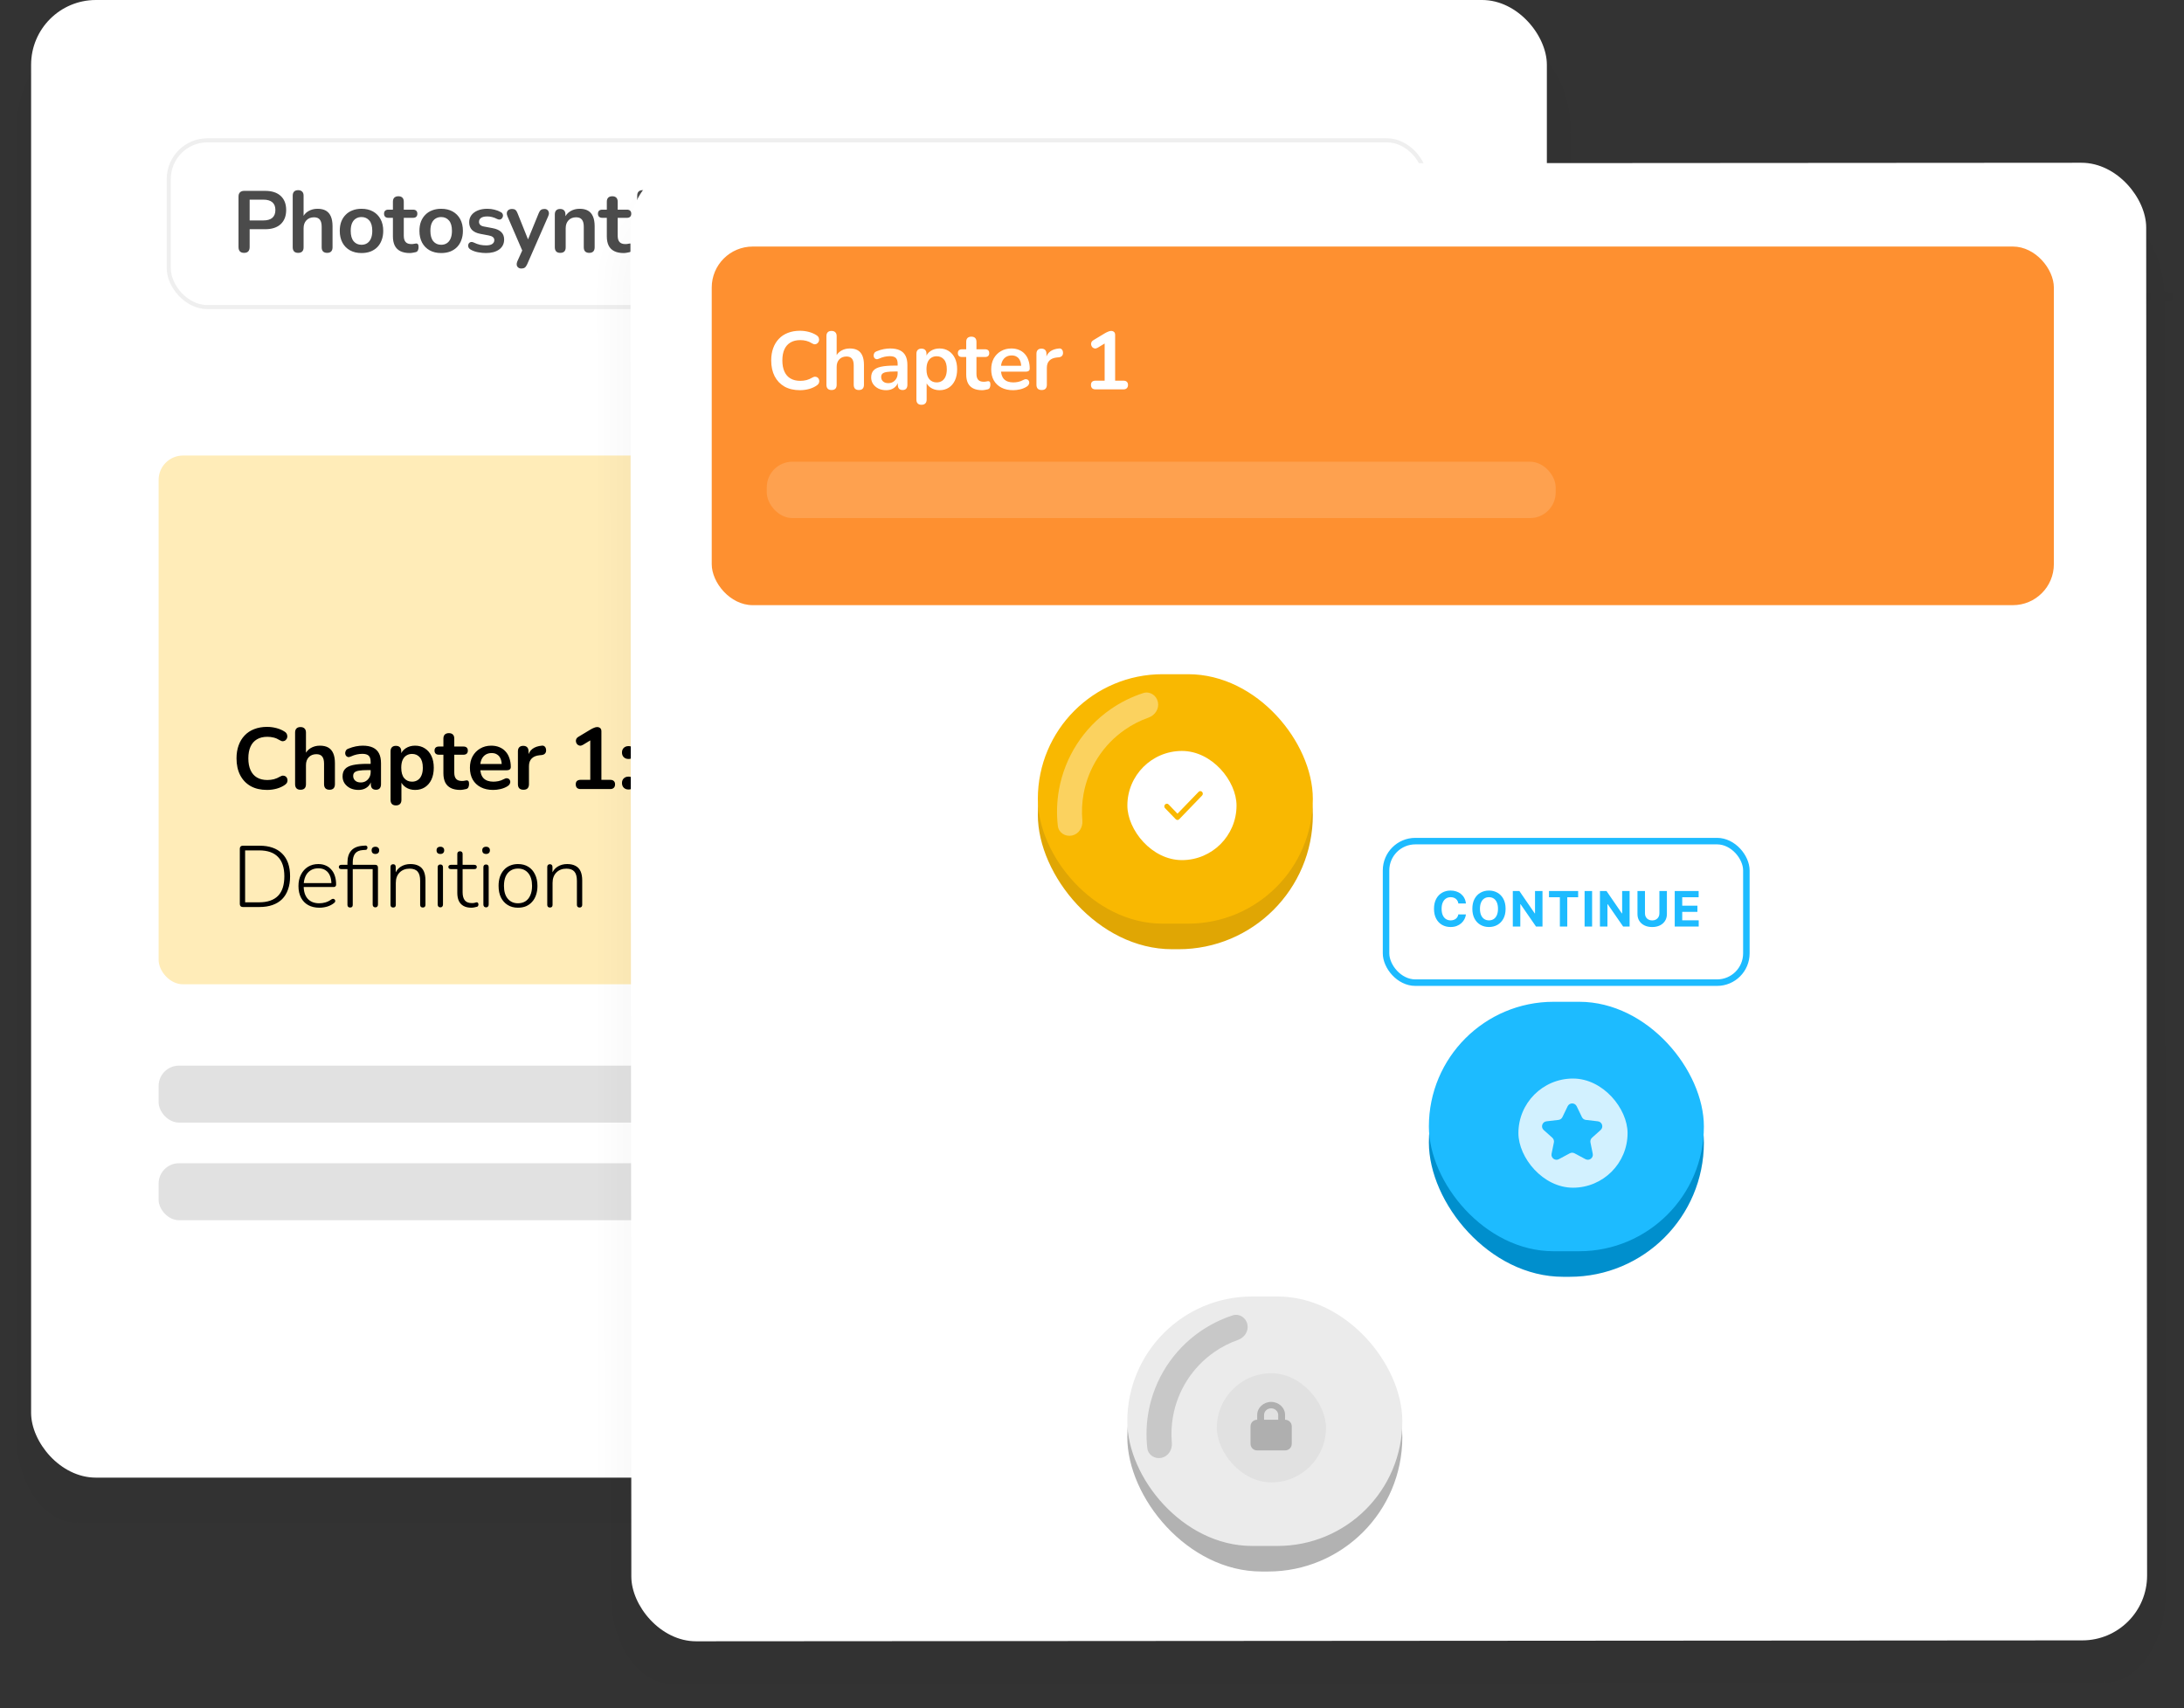 <svg width="537" height="420" viewBox="0 0 537 420" fill="none" xmlns="http://www.w3.org/2000/svg">
<rect x="0" y="0" width="537" height="420" fill="#333333" stroke="none"/>
<g opacity="0.05">
<path d="M371.269 32.524L371.269 352.362L18.944 352.362L18.944 32.524L371.269 32.524Z" fill="black"/>
<path d="M371.272 4.664V32.525L18.947 32.525L18.947 4.664L371.272 4.664Z" fill="url(#paint0_linear_1330_13504)"/>
<path d="M390.213 4.664V32.524H371.271V4.664L390.213 4.664Z" fill="url(#paint1_radial_1330_13504)"/>
<path d="M0.004 4.665L18.946 4.665L18.946 32.525H0.004L0.004 4.665Z" fill="url(#paint2_radial_1330_13504)"/>
<path d="M18.939 380.221V352.36L371.264 352.36V380.221L18.939 380.221Z" fill="url(#paint3_linear_1330_13504)"/>
<path d="M390.213 352.365H371.27L371.27 32.528H390.213L390.213 352.365Z" fill="url(#paint4_linear_1330_13504)"/>
<path d="M0.004 32.526H18.946L18.946 352.362H0.004L0.004 32.526Z" fill="url(#paint5_linear_1330_13504)"/>
<path d="M0 380.221L0 352.36H18.942L18.942 380.221H0Z" fill="url(#paint6_radial_1330_13504)"/>
<path d="M390.211 380.223H371.269V352.362H390.211V380.223Z" fill="url(#paint7_radial_1330_13504)"/>
</g>
<rect x="7.648" width="372.694" height="363.293" rx="15.927" fill="white"/>
<rect x="41.5" y="34.5" width="309" height="41" rx="9.5" fill="white" stroke="#EFEFEF"/>
<path d="M60.015 62.171C59.573 62.171 59.231 62.05 58.988 61.808C58.76 61.551 58.646 61.202 58.646 60.76V48.316C58.646 47.86 58.767 47.518 59.01 47.29C59.252 47.048 59.594 46.927 60.036 46.927H65.189C66.842 46.927 68.118 47.34 69.016 48.167C69.914 48.993 70.363 50.148 70.363 51.63C70.363 53.113 69.914 54.275 69.016 55.115C68.118 55.942 66.842 56.355 65.189 56.355H61.383V60.76C61.383 61.202 61.269 61.551 61.041 61.808C60.813 62.05 60.471 62.171 60.015 62.171ZM61.383 54.196H64.761C65.73 54.196 66.465 53.982 66.963 53.555C67.462 53.113 67.712 52.471 67.712 51.63C67.712 50.789 67.462 50.155 66.963 49.728C66.465 49.3 65.73 49.086 64.761 49.086H61.383V54.196ZM73.299 62.171C72.872 62.171 72.544 62.057 72.316 61.829C72.088 61.587 71.974 61.245 71.974 60.803V48.103C71.974 47.661 72.088 47.326 72.316 47.098C72.544 46.87 72.872 46.756 73.299 46.756C73.727 46.756 74.055 46.87 74.283 47.098C74.525 47.326 74.646 47.661 74.646 48.103V53.64H74.347C74.661 52.885 75.145 52.315 75.801 51.93C76.471 51.531 77.226 51.331 78.067 51.331C78.908 51.331 79.6 51.488 80.141 51.801C80.683 52.115 81.089 52.593 81.36 53.234C81.631 53.861 81.766 54.659 81.766 55.629V60.803C81.766 61.245 81.652 61.587 81.424 61.829C81.196 62.057 80.868 62.171 80.44 62.171C80.013 62.171 79.678 62.057 79.436 61.829C79.207 61.587 79.094 61.245 79.094 60.803V55.757C79.094 54.944 78.937 54.353 78.623 53.982C78.324 53.612 77.853 53.426 77.212 53.426C76.428 53.426 75.801 53.676 75.331 54.175C74.874 54.659 74.646 55.308 74.646 56.12V60.803C74.646 61.715 74.197 62.171 73.299 62.171ZM88.885 62.214C87.802 62.214 86.861 61.993 86.063 61.551C85.264 61.109 84.644 60.482 84.203 59.669C83.761 58.843 83.54 57.874 83.54 56.762C83.54 55.921 83.661 55.172 83.903 54.517C84.16 53.847 84.523 53.277 84.994 52.806C85.464 52.322 86.027 51.958 86.683 51.716C87.338 51.459 88.073 51.331 88.885 51.331C89.968 51.331 90.909 51.552 91.707 51.994C92.505 52.436 93.125 53.063 93.567 53.875C94.009 54.688 94.23 55.65 94.23 56.762C94.23 57.603 94.102 58.358 93.845 59.028C93.603 59.698 93.247 60.275 92.776 60.76C92.306 61.23 91.743 61.594 91.087 61.85C90.431 62.093 89.697 62.214 88.885 62.214ZM88.885 60.183C89.412 60.183 89.876 60.054 90.275 59.798C90.674 59.541 90.98 59.163 91.194 58.665C91.422 58.151 91.536 57.517 91.536 56.762C91.536 55.621 91.294 54.773 90.809 54.218C90.325 53.647 89.683 53.362 88.885 53.362C88.358 53.362 87.894 53.49 87.495 53.747C87.096 53.989 86.782 54.367 86.555 54.88C86.341 55.379 86.234 56.006 86.234 56.762C86.234 57.888 86.476 58.743 86.961 59.327C87.445 59.898 88.087 60.183 88.885 60.183ZM100.757 62.214C99.831 62.214 99.054 62.057 98.427 61.743C97.814 61.43 97.358 60.974 97.058 60.375C96.759 59.762 96.609 59.007 96.609 58.109V53.555H95.498C95.156 53.555 94.892 53.469 94.707 53.298C94.521 53.113 94.429 52.863 94.429 52.55C94.429 52.222 94.521 51.972 94.707 51.801C94.892 51.63 95.156 51.545 95.498 51.545H96.609V49.599C96.609 49.157 96.724 48.822 96.952 48.594C97.194 48.366 97.529 48.252 97.957 48.252C98.384 48.252 98.712 48.366 98.94 48.594C99.168 48.822 99.282 49.157 99.282 49.599V51.545H101.548C101.891 51.545 102.154 51.63 102.339 51.801C102.525 51.972 102.617 52.222 102.617 52.55C102.617 52.863 102.525 53.113 102.339 53.298C102.154 53.469 101.891 53.555 101.548 53.555H99.282V57.959C99.282 58.643 99.432 59.156 99.731 59.498C100.03 59.841 100.515 60.012 101.185 60.012C101.427 60.012 101.641 59.99 101.826 59.947C102.012 59.905 102.176 59.876 102.318 59.862C102.489 59.848 102.632 59.905 102.746 60.033C102.86 60.147 102.917 60.389 102.917 60.76C102.917 61.045 102.867 61.302 102.767 61.53C102.682 61.743 102.518 61.893 102.275 61.979C102.09 62.036 101.848 62.086 101.548 62.128C101.249 62.185 100.985 62.214 100.757 62.214ZM108.474 62.214C107.39 62.214 106.45 61.993 105.651 61.551C104.853 61.109 104.233 60.482 103.791 59.669C103.35 58.843 103.129 57.874 103.129 56.762C103.129 55.921 103.25 55.172 103.492 54.517C103.749 53.847 104.112 53.277 104.582 52.806C105.053 52.322 105.616 51.958 106.272 51.716C106.927 51.459 107.661 51.331 108.474 51.331C109.557 51.331 110.498 51.552 111.296 51.994C112.094 52.436 112.714 53.063 113.156 53.875C113.598 54.688 113.819 55.65 113.819 56.762C113.819 57.603 113.691 58.358 113.434 59.028C113.192 59.698 112.835 60.275 112.365 60.76C111.895 61.23 111.332 61.594 110.676 61.85C110.02 62.093 109.286 62.214 108.474 62.214ZM108.474 60.183C109.001 60.183 109.464 60.054 109.863 59.798C110.263 59.541 110.569 59.163 110.783 58.665C111.011 58.151 111.125 57.517 111.125 56.762C111.125 55.621 110.883 54.773 110.398 54.218C109.913 53.647 109.272 53.362 108.474 53.362C107.946 53.362 107.483 53.49 107.084 53.747C106.685 53.989 106.371 54.367 106.143 54.88C105.929 55.379 105.823 56.006 105.823 56.762C105.823 57.888 106.065 58.743 106.549 59.327C107.034 59.898 107.676 60.183 108.474 60.183ZM119.488 62.214C118.875 62.214 118.227 62.15 117.543 62.021C116.859 61.893 116.246 61.672 115.704 61.359C115.476 61.216 115.312 61.052 115.212 60.867C115.127 60.667 115.091 60.475 115.105 60.29C115.134 60.09 115.205 59.919 115.319 59.776C115.447 59.634 115.604 59.541 115.79 59.498C115.989 59.456 116.203 59.491 116.431 59.605C117.001 59.876 117.536 60.069 118.034 60.183C118.533 60.282 119.025 60.332 119.51 60.332C120.194 60.332 120.7 60.218 121.028 59.99C121.37 59.748 121.541 59.434 121.541 59.05C121.541 58.722 121.427 58.472 121.199 58.301C120.985 58.116 120.657 57.98 120.215 57.895L118.077 57.489C117.194 57.318 116.516 56.997 116.046 56.527C115.59 56.042 115.362 55.422 115.362 54.666C115.362 53.982 115.547 53.391 115.918 52.892C116.303 52.393 116.83 52.008 117.5 51.737C118.17 51.467 118.94 51.331 119.809 51.331C120.436 51.331 121.021 51.402 121.562 51.545C122.118 51.673 122.653 51.88 123.166 52.165C123.38 52.279 123.522 52.429 123.593 52.614C123.679 52.799 123.7 52.992 123.658 53.191C123.615 53.377 123.529 53.547 123.401 53.704C123.273 53.847 123.109 53.94 122.909 53.982C122.724 54.011 122.51 53.968 122.268 53.854C121.826 53.626 121.398 53.462 120.985 53.362C120.586 53.263 120.201 53.213 119.83 53.213C119.132 53.213 118.612 53.334 118.27 53.576C117.942 53.818 117.778 54.139 117.778 54.538C117.778 54.837 117.878 55.087 118.077 55.286C118.277 55.486 118.583 55.621 118.997 55.693L121.135 56.099C122.061 56.27 122.76 56.584 123.23 57.04C123.715 57.496 123.957 58.109 123.957 58.878C123.957 59.919 123.551 60.739 122.738 61.337C121.926 61.922 120.842 62.214 119.488 62.214ZM128.18 66.019C127.866 66.019 127.61 65.934 127.41 65.763C127.211 65.606 127.09 65.392 127.047 65.122C127.018 64.851 127.068 64.566 127.196 64.266L128.65 61.038V62.15L124.759 53.148C124.631 52.835 124.588 52.543 124.631 52.272C124.673 52.001 124.802 51.787 125.016 51.63C125.244 51.459 125.55 51.374 125.935 51.374C126.263 51.374 126.526 51.452 126.726 51.609C126.926 51.752 127.104 52.029 127.261 52.443L130.147 59.648H129.506L132.456 52.422C132.613 52.022 132.798 51.752 133.012 51.609C133.226 51.452 133.511 51.374 133.867 51.374C134.181 51.374 134.43 51.459 134.615 51.63C134.801 51.787 134.915 52.001 134.958 52.272C135 52.528 134.95 52.813 134.808 53.127L129.612 64.993C129.427 65.392 129.228 65.663 129.014 65.806C128.8 65.948 128.522 66.019 128.18 66.019ZM137.745 62.171C137.317 62.171 136.989 62.057 136.761 61.829C136.533 61.587 136.419 61.245 136.419 60.803V52.721C136.419 52.279 136.533 51.944 136.761 51.716C136.989 51.488 137.31 51.374 137.723 51.374C138.137 51.374 138.458 51.488 138.686 51.716C138.914 51.944 139.028 52.279 139.028 52.721V54.175L138.793 53.64C139.106 52.885 139.591 52.315 140.246 51.93C140.916 51.531 141.672 51.331 142.513 51.331C143.354 51.331 144.045 51.488 144.587 51.801C145.128 52.115 145.535 52.593 145.805 53.234C146.076 53.861 146.212 54.659 146.212 55.629V60.803C146.212 61.245 146.098 61.587 145.869 61.829C145.641 62.057 145.314 62.171 144.886 62.171C144.458 62.171 144.123 62.057 143.881 61.829C143.653 61.587 143.539 61.245 143.539 60.803V55.757C143.539 54.944 143.382 54.353 143.069 53.982C142.769 53.612 142.299 53.426 141.658 53.426C140.874 53.426 140.246 53.676 139.776 54.175C139.32 54.659 139.092 55.308 139.092 56.12V60.803C139.092 61.715 138.643 62.171 137.745 62.171ZM153.352 62.214C152.425 62.214 151.649 62.057 151.021 61.743C150.408 61.43 149.952 60.974 149.653 60.375C149.354 59.762 149.204 59.007 149.204 58.109V53.555H148.092C147.75 53.555 147.486 53.469 147.301 53.298C147.116 53.113 147.023 52.863 147.023 52.55C147.023 52.222 147.116 51.972 147.301 51.801C147.486 51.63 147.75 51.545 148.092 51.545H149.204V49.599C149.204 49.157 149.318 48.822 149.546 48.594C149.788 48.366 150.123 48.252 150.551 48.252C150.979 48.252 151.306 48.366 151.535 48.594C151.763 48.822 151.877 49.157 151.877 49.599V51.545H154.143C154.485 51.545 154.749 51.63 154.934 51.801C155.119 51.972 155.212 52.222 155.212 52.55C155.212 52.863 155.119 53.113 154.934 53.298C154.749 53.469 154.485 53.555 154.143 53.555H151.877V57.959C151.877 58.643 152.026 59.156 152.326 59.498C152.625 59.841 153.11 60.012 153.779 60.012C154.022 60.012 154.236 59.99 154.421 59.947C154.606 59.905 154.77 59.876 154.913 59.862C155.084 59.848 155.226 59.905 155.34 60.033C155.454 60.147 155.511 60.389 155.511 60.76C155.511 61.045 155.461 61.302 155.362 61.53C155.276 61.743 155.112 61.893 154.87 61.979C154.685 62.036 154.442 62.086 154.143 62.128C153.844 62.185 153.58 62.214 153.352 62.214ZM158.002 62.171C157.574 62.171 157.246 62.057 157.018 61.829C156.79 61.587 156.676 61.245 156.676 60.803V48.103C156.676 47.661 156.79 47.326 157.018 47.098C157.246 46.87 157.574 46.756 158.002 46.756C158.429 46.756 158.757 46.87 158.985 47.098C159.228 47.326 159.349 47.661 159.349 48.103V53.64H159.049C159.363 52.885 159.848 52.315 160.503 51.93C161.173 51.531 161.929 51.331 162.77 51.331C163.611 51.331 164.302 51.488 164.844 51.801C165.385 52.115 165.791 52.593 166.062 53.234C166.333 53.861 166.468 54.659 166.468 55.629V60.803C166.468 61.245 166.354 61.587 166.126 61.829C165.898 62.057 165.571 62.171 165.143 62.171C164.715 62.171 164.38 62.057 164.138 61.829C163.91 61.587 163.796 61.245 163.796 60.803V55.757C163.796 54.944 163.639 54.353 163.326 53.982C163.026 53.612 162.556 53.426 161.914 53.426C161.13 53.426 160.503 53.676 160.033 54.175C159.577 54.659 159.349 55.308 159.349 56.12V60.803C159.349 61.715 158.9 62.171 158.002 62.171ZM173.972 62.214C172.789 62.214 171.77 61.993 170.915 61.551C170.06 61.109 169.397 60.482 168.926 59.669C168.47 58.857 168.242 57.895 168.242 56.783C168.242 55.7 168.463 54.752 168.905 53.94C169.361 53.127 169.981 52.493 170.765 52.037C171.563 51.566 172.468 51.331 173.48 51.331C174.222 51.331 174.884 51.452 175.469 51.695C176.068 51.937 176.574 52.286 176.987 52.742C177.415 53.198 177.735 53.754 177.949 54.41C178.177 55.051 178.291 55.778 178.291 56.591C178.291 56.847 178.198 57.047 178.013 57.189C177.842 57.318 177.593 57.382 177.265 57.382H170.402V55.842H176.41L176.068 56.163C176.068 55.507 175.968 54.959 175.768 54.517C175.583 54.075 175.305 53.74 174.934 53.512C174.578 53.27 174.129 53.148 173.587 53.148C172.989 53.148 172.476 53.291 172.048 53.576C171.635 53.847 171.314 54.239 171.086 54.752C170.872 55.251 170.765 55.849 170.765 56.548V56.698C170.765 57.866 171.036 58.743 171.578 59.327C172.134 59.898 172.946 60.183 174.015 60.183C174.386 60.183 174.799 60.14 175.255 60.054C175.725 59.955 176.167 59.791 176.581 59.563C176.88 59.392 177.144 59.32 177.372 59.349C177.6 59.363 177.778 59.441 177.906 59.584C178.049 59.727 178.134 59.905 178.163 60.118C178.191 60.318 178.149 60.525 178.035 60.739C177.935 60.952 177.757 61.138 177.5 61.294C177.001 61.608 176.424 61.843 175.768 62C175.127 62.142 174.528 62.214 173.972 62.214ZM183.871 62.214C183.258 62.214 182.61 62.15 181.926 62.021C181.241 61.893 180.629 61.672 180.087 61.359C179.859 61.216 179.695 61.052 179.595 60.867C179.51 60.667 179.474 60.475 179.488 60.29C179.517 60.09 179.588 59.919 179.702 59.776C179.83 59.634 179.987 59.541 180.172 59.498C180.372 59.456 180.586 59.491 180.814 59.605C181.384 59.876 181.919 60.069 182.417 60.183C182.916 60.282 183.408 60.332 183.893 60.332C184.577 60.332 185.083 60.218 185.411 59.99C185.753 59.748 185.924 59.434 185.924 59.05C185.924 58.722 185.81 58.472 185.582 58.301C185.368 58.116 185.04 57.98 184.598 57.895L182.46 57.489C181.576 57.318 180.899 56.997 180.429 56.527C179.973 56.042 179.745 55.422 179.745 54.666C179.745 53.982 179.93 53.391 180.301 52.892C180.686 52.393 181.213 52.008 181.883 51.737C182.553 51.467 183.323 51.331 184.192 51.331C184.819 51.331 185.404 51.402 185.945 51.545C186.501 51.673 187.036 51.88 187.549 52.165C187.763 52.279 187.905 52.429 187.976 52.614C188.062 52.799 188.083 52.992 188.04 53.191C187.998 53.377 187.912 53.547 187.784 53.704C187.656 53.847 187.492 53.94 187.292 53.982C187.107 54.011 186.893 53.968 186.651 53.854C186.209 53.626 185.781 53.462 185.368 53.362C184.969 53.263 184.584 53.213 184.213 53.213C183.515 53.213 182.995 53.334 182.653 53.576C182.325 53.818 182.161 54.139 182.161 54.538C182.161 54.837 182.261 55.087 182.46 55.286C182.66 55.486 182.966 55.621 183.38 55.693L185.518 56.099C186.444 56.27 187.143 56.584 187.613 57.04C188.098 57.496 188.34 58.109 188.34 58.878C188.34 59.919 187.934 60.739 187.121 61.337C186.309 61.922 185.225 62.214 183.871 62.214ZM191.446 62.15C191.018 62.15 190.691 62.021 190.463 61.765C190.234 61.508 190.12 61.152 190.12 60.696V52.849C190.12 52.379 190.234 52.022 190.463 51.78C190.691 51.523 191.018 51.395 191.446 51.395C191.874 51.395 192.201 51.523 192.43 51.78C192.672 52.022 192.793 52.379 192.793 52.849V60.696C192.793 61.152 192.679 61.508 192.451 61.765C192.223 62.021 191.888 62.15 191.446 62.15ZM191.446 49.407C190.947 49.407 190.555 49.286 190.27 49.043C189.999 48.787 189.864 48.438 189.864 47.996C189.864 47.54 189.999 47.19 190.27 46.948C190.555 46.706 190.947 46.585 191.446 46.585C191.959 46.585 192.351 46.706 192.622 46.948C192.893 47.19 193.028 47.54 193.028 47.996C193.028 48.438 192.893 48.787 192.622 49.043C192.351 49.286 191.959 49.407 191.446 49.407ZM199.034 62.214C198.421 62.214 197.772 62.15 197.088 62.021C196.404 61.893 195.791 61.672 195.249 61.359C195.021 61.216 194.857 61.052 194.757 60.867C194.672 60.667 194.636 60.475 194.651 60.29C194.679 60.09 194.75 59.919 194.864 59.776C194.993 59.634 195.149 59.541 195.335 59.498C195.534 59.456 195.748 59.491 195.976 59.605C196.546 59.876 197.081 60.069 197.58 60.183C198.079 60.282 198.57 60.332 199.055 60.332C199.739 60.332 200.245 60.218 200.573 59.99C200.915 59.748 201.086 59.434 201.086 59.05C201.086 58.722 200.972 58.472 200.744 58.301C200.53 58.116 200.202 57.98 199.761 57.895L197.622 57.489C196.739 57.318 196.062 56.997 195.591 56.527C195.135 56.042 194.907 55.422 194.907 54.666C194.907 53.982 195.092 53.391 195.463 52.892C195.848 52.393 196.375 52.008 197.045 51.737C197.715 51.467 198.485 51.331 199.354 51.331C199.981 51.331 200.566 51.402 201.108 51.545C201.663 51.673 202.198 51.88 202.711 52.165C202.925 52.279 203.067 52.429 203.139 52.614C203.224 52.799 203.246 52.992 203.203 53.191C203.16 53.377 203.075 53.547 202.946 53.704C202.818 53.847 202.654 53.94 202.454 53.982C202.269 54.011 202.055 53.968 201.813 53.854C201.371 53.626 200.944 53.462 200.53 53.362C200.131 53.263 199.746 53.213 199.376 53.213C198.677 53.213 198.157 53.334 197.815 53.576C197.487 53.818 197.323 54.139 197.323 54.538C197.323 54.837 197.423 55.087 197.622 55.286C197.822 55.486 198.128 55.621 198.542 55.693L200.68 56.099C201.606 56.27 202.305 56.584 202.775 57.04C203.26 57.496 203.502 58.109 203.502 58.878C203.502 59.919 203.096 60.739 202.283 61.337C201.471 61.922 200.388 62.214 199.034 62.214Z" fill="#4B4B4B"/>
<rect x="39" y="112" width="312" height="130" rx="6" fill="#FFECB8"/>
<path d="M198.378 159.776C193.333 155.742 190.824 149.512 190.827 142.669V142.662C197.505 141.155 204.136 142.236 209.18 146.273C214.225 150.311 216.734 156.541 216.731 163.388C210.053 164.894 203.422 163.813 198.378 159.776Z" fill="#87B272"/>
<path opacity="0.1" d="M198.378 159.776C193.333 155.742 190.824 149.512 190.827 142.669H190.831L216.731 163.384C210.053 164.891 203.422 163.81 198.378 159.773V159.776Z" fill="#526B45"/>
<path d="M181.225 147.326C185.319 143.017 191.338 141.314 197.787 142.025H197.794C198.832 148.435 197.435 154.535 193.338 158.843C189.244 163.152 183.221 164.859 176.769 164.144C175.731 157.734 177.128 151.634 181.225 147.326Z" fill="#87B272"/>
<path opacity="0.1" d="M181.225 147.326C185.319 143.017 191.338 141.314 197.787 142.025H197.79L176.769 164.144C175.731 157.734 177.128 151.634 181.225 147.326V147.326Z" fill="#526B45"/>
<path d="M197.515 146.728H192.939V179.112H197.515V146.728Z" fill="#87B272"/>
<path d="M210.667 140.396C206.689 145.485 200.491 148.066 193.651 148.147H193.644C192.06 141.487 193.064 134.844 197.041 129.751C201.019 124.658 207.221 122.077 214.064 122C215.648 128.66 214.645 135.302 210.667 140.396V140.396Z" fill="#87B272"/>
<path opacity="0.1" d="M210.667 140.396C206.689 145.486 200.49 148.066 193.651 148.147H193.647L214.063 122.004C215.647 128.664 214.644 135.306 210.667 140.399V140.396Z" fill="#526B45"/>
<path d="M192.921 128.819C197.596 133.279 199.553 139.703 198.954 146.517V146.524C192.171 147.443 185.659 145.792 180.985 141.332C176.31 136.873 174.353 130.445 174.952 123.627C181.735 122.708 188.247 124.359 192.921 128.819V128.819Z" fill="#87B272"/>
<path opacity="0.1" d="M192.922 128.819C197.596 133.279 199.553 139.703 198.955 146.517H198.952L174.952 123.627C181.735 122.708 188.247 124.359 192.922 128.819Z" fill="#526B45"/>
<path d="M174.009 182.597L174.132 184.54L176.272 219.022C176.339 220.134 177.353 221 178.581 221H213.056C214.285 221 215.298 220.134 215.365 219.022L217.505 184.54L217.629 182.597H174.012H174.009ZM181.76 193.033C183.298 193.033 183.295 195.191 181.76 195.191C180.225 195.191 180.229 193.033 181.76 193.033ZM183.041 200.38C182.957 200.422 182.869 200.45 182.767 200.468C182.731 200.475 182.693 200.482 182.654 200.482C182.601 200.489 182.548 200.492 182.492 200.492C182.393 200.492 182.298 200.485 182.214 200.468C181.478 200.323 181.207 199.612 181.404 199.049C181.542 198.651 181.904 198.335 182.492 198.335C182.679 198.335 182.848 198.366 182.988 198.426C183.844 198.768 183.861 200 183.041 200.38V200.38ZM194.34 208.441C194.316 208.441 194.291 208.444 194.27 208.444C194.249 208.444 194.228 208.444 194.207 208.444C193.186 208.444 192.844 207.483 193.186 206.846C193.355 206.526 193.696 206.286 194.207 206.286C194.228 206.286 194.249 206.286 194.27 206.286C194.583 206.297 194.83 206.402 195.006 206.561C195.125 206.663 195.217 206.793 195.273 206.934C195.527 207.539 195.217 208.36 194.34 208.437V208.441Z" fill="#ED976B"/>
<path d="M222.156 175.261V181.516C222.156 182.111 221.62 182.593 220.962 182.593H170.193C169.535 182.593 169 182.111 169 181.516V175.261C169 174.666 169.535 174.184 170.193 174.184H220.962C221.62 174.184 222.156 174.666 222.156 175.261Z" fill="#ED976B"/>
<path d="M217.625 182.597L217.505 184.54H174.132L174.009 182.597H217.625Z" fill="#C16E49"/>
<path opacity="0.1" d="M222.155 175.261V181.516C222.155 182.111 221.62 182.593 220.962 182.593H217.625L217.502 184.537L215.361 219.018C215.295 220.131 214.281 220.997 213.052 220.997H195.935V174.181H220.962C221.62 174.181 222.155 174.663 222.155 175.258V175.261Z" fill="#ED976B"/>
<path d="M182.126 194.554C182.562 194.554 182.566 193.875 182.126 193.875C181.686 193.875 181.686 194.554 182.126 194.554Z" fill="#ED976B"/>
<path d="M181.088 193.386V193.921C181.088 194.009 181.127 194.101 181.186 194.16C181.246 194.22 181.341 194.262 181.426 194.259C181.51 194.255 181.605 194.227 181.665 194.16C181.725 194.093 181.764 194.013 181.764 193.921V193.386C181.764 193.298 181.725 193.206 181.665 193.147C181.605 193.087 181.51 193.045 181.426 193.048C181.341 193.052 181.246 193.08 181.186 193.147C181.127 193.213 181.088 193.294 181.088 193.386Z" fill="#ED976B"/>
<path d="M181.309 193.132C180.795 193.083 180.401 193.587 180.436 194.069C180.467 194.512 180.682 194.998 181.066 195.241C181.45 195.484 181.939 195.459 182.33 195.266C182.692 195.086 182.97 194.713 183.058 194.319C183.157 193.875 183.048 193.372 182.692 193.069C182.337 192.766 181.833 192.65 181.411 192.861C180.964 193.087 180.936 193.682 180.992 194.115C181.024 194.379 181.105 194.635 181.344 194.787C181.583 194.938 181.886 194.924 182.097 194.734C182.28 194.572 182.393 194.294 182.453 194.065C182.488 193.939 182.506 193.805 182.513 193.671C182.513 193.597 182.516 193.523 182.498 193.453C182.47 193.333 182.368 193.256 182.263 193.21C181.995 193.097 181.675 193.227 181.53 193.47C181.365 193.752 181.485 194.065 181.643 194.319C181.738 194.47 181.949 194.544 182.108 194.442C182.266 194.34 182.33 194.139 182.231 193.977C182.196 193.921 182.154 193.861 182.129 193.798C182.154 193.861 182.118 193.755 182.122 193.752C182.129 193.77 182.129 193.787 182.122 193.805C182.129 193.777 182.129 193.777 182.122 193.805C182.111 193.833 182.111 193.833 182.125 193.805C182.097 193.84 182.094 193.847 182.111 193.829C182.129 193.812 182.122 193.819 182.09 193.847C182.118 193.833 182.118 193.829 182.09 193.843C182.062 193.854 182.066 193.854 182.09 193.843C182.041 193.847 182.03 193.851 182.055 193.847C182.083 193.847 182.069 193.847 182.02 193.84C181.974 193.819 181.967 193.815 181.999 193.836L181.83 193.544C181.83 193.608 181.83 193.675 181.826 193.738C181.819 193.84 181.844 193.678 181.819 193.777C181.812 193.808 181.805 193.84 181.798 193.872C181.78 193.935 181.763 193.998 181.738 194.058C181.763 193.995 181.721 194.093 181.717 194.097C181.696 194.136 181.675 194.174 181.654 194.213L181.64 194.234C181.618 194.266 181.618 194.262 181.64 194.231C181.573 194.266 181.671 194.22 181.678 194.217C181.626 194.241 181.696 194.217 181.728 194.22C181.654 194.21 181.77 194.259 181.706 194.217L181.682 194.203C181.714 194.227 181.717 194.227 181.692 194.203L181.71 194.224C181.71 194.224 181.689 194.188 181.682 194.171C181.714 194.241 181.682 194.153 181.678 194.139C181.675 194.125 181.661 194.034 181.664 194.065C181.671 194.118 181.657 193.998 181.661 194.005C181.661 193.97 181.657 193.931 181.654 193.896C181.654 193.822 181.654 193.752 181.657 193.678C181.657 193.664 181.675 193.548 181.657 193.643C181.661 193.615 181.668 193.587 181.675 193.562C181.682 193.537 181.689 193.509 181.699 193.481C181.682 193.52 181.682 193.523 181.699 193.488C181.721 193.456 181.717 193.456 181.692 193.488L181.71 193.467C181.738 193.442 181.738 193.442 181.71 193.467L181.738 193.453C181.703 193.467 181.706 193.467 181.742 193.453C181.77 193.446 181.802 193.439 181.83 193.432C181.749 193.446 181.837 193.432 181.851 193.432C181.879 193.432 181.907 193.432 181.935 193.432C182.023 193.432 181.872 193.411 181.956 193.435C181.985 193.442 182.013 193.449 182.037 193.456C182.055 193.463 182.073 193.467 182.09 193.474C182.051 193.456 182.051 193.456 182.087 193.474C182.129 193.495 182.168 193.52 182.206 193.544C182.28 193.59 182.164 193.499 182.224 193.558C182.242 193.579 182.263 193.597 182.284 193.615C182.294 193.625 182.34 193.696 182.301 193.632C182.319 193.657 182.337 193.685 182.351 193.71C182.354 193.72 182.393 193.808 182.368 193.738C182.382 193.777 182.393 193.815 182.403 193.854C182.403 193.865 182.418 193.963 182.41 193.882C182.41 193.914 182.414 193.942 182.414 193.974C182.414 194.005 182.414 194.034 182.414 194.065C182.414 194.16 182.432 194.005 182.41 194.097C182.396 194.153 182.382 194.21 182.361 194.266C182.333 194.35 182.396 194.21 182.351 194.287C182.333 194.319 182.315 194.354 182.298 194.386C182.287 194.407 182.27 194.424 182.259 194.445C182.231 194.491 182.312 194.389 182.252 194.456C182.213 194.498 182.175 194.537 182.132 194.579C182.069 194.643 182.185 194.547 182.111 194.597C182.087 194.611 182.062 194.628 182.037 194.643C182.013 194.657 181.985 194.671 181.96 194.681C182.03 194.646 181.925 194.692 181.907 194.695C181.879 194.702 181.851 194.709 181.826 194.716C181.738 194.741 181.893 194.716 181.805 194.72C181.749 194.72 181.692 194.72 181.636 194.72C181.548 194.72 181.699 194.741 181.615 194.72C181.587 194.713 181.559 194.709 181.534 194.699C181.52 194.695 181.435 194.66 181.513 194.695C181.481 194.681 181.446 194.664 181.414 194.643C181.4 194.635 181.34 194.579 181.393 194.628C181.372 194.607 181.351 194.586 181.33 194.565C181.266 194.502 181.358 194.618 181.309 194.54C181.288 194.505 181.266 194.474 181.249 194.438C181.235 194.414 181.221 194.386 181.21 194.357C181.242 194.428 181.196 194.315 181.189 194.301C181.161 194.224 181.14 194.15 181.126 194.069C181.136 194.136 181.126 194.03 181.126 194.023C181.126 194.002 181.126 193.977 181.126 193.956C181.119 193.991 181.119 193.988 181.126 193.946C181.129 193.928 181.171 193.836 181.129 193.914C181.14 193.893 181.203 193.815 181.15 193.872C181.168 193.851 181.189 193.833 181.207 193.815C181.147 193.868 181.231 193.805 181.252 193.794C181.182 193.829 181.256 193.798 181.274 193.794C181.228 193.798 181.224 193.801 181.263 193.794C181.281 193.794 181.302 193.794 181.319 193.794C181.495 193.812 181.668 193.625 181.661 193.453C181.65 193.256 181.509 193.129 181.319 193.111L181.309 193.132Z" fill="#ED976B"/>
<path d="M182.486 199.62C182.669 199.817 182.88 199.986 183.109 200.13C183.281 200.239 183.573 200.141 183.608 199.926C183.682 199.493 183.735 199.039 183.556 198.624C183.362 198.177 182.926 197.923 182.45 197.891C181.975 197.86 181.521 198.103 181.261 198.497C180.972 198.926 181.032 199.447 181.247 199.891C181.447 200.31 181.789 200.679 182.232 200.838C182.676 200.996 183.165 200.838 183.422 200.447C183.637 200.123 183.64 199.683 183.549 199.321C183.45 198.93 183.2 198.522 182.82 198.353C182.296 198.12 181.739 198.405 181.56 198.937C181.38 199.468 181.75 199.996 182.112 200.37C182.306 200.57 182.718 200.429 182.693 200.13C182.658 199.697 182.644 199.264 182.644 198.831L182.134 199.123C182.204 199.169 182.292 199.257 182.334 199.321C182.352 199.349 182.369 199.377 182.384 199.409C182.391 199.426 182.415 199.475 182.398 199.433C182.422 199.493 182.443 199.56 182.457 199.623C182.521 199.891 182.472 200.211 182.433 200.479L183.003 200.327C182.982 200.31 182.961 200.292 182.94 200.274C182.936 200.271 182.89 200.225 182.912 200.246C182.933 200.274 182.887 200.208 182.883 200.201C182.848 200.155 182.883 200.211 182.869 200.179C182.862 200.158 182.855 200.141 182.852 200.12C182.845 200.091 182.845 200.053 182.848 200.102C182.848 200.081 182.848 200.06 182.848 200.039C182.848 199.947 182.834 200.095 182.855 200.003C182.897 199.831 182.799 199.627 182.619 199.585C182.44 199.542 182.246 199.637 182.2 199.82C182.109 200.176 182.232 200.574 182.524 200.806C182.623 200.883 182.728 200.929 182.855 200.894C182.961 200.866 183.077 200.771 183.091 200.658C183.154 200.243 183.218 199.82 183.109 199.409C183.014 199.05 182.795 198.736 182.479 198.536C182.257 198.395 181.968 198.578 181.968 198.828C181.968 199.261 181.982 199.694 182.017 200.127L182.598 199.887C182.472 199.757 182.376 199.655 182.292 199.514C182.243 199.433 182.239 199.43 182.215 199.345C182.211 199.328 182.204 199.31 182.2 199.292C182.2 199.292 182.19 199.233 182.197 199.271C182.2 199.306 182.197 199.261 182.197 199.257C182.197 199.236 182.197 199.208 182.197 199.183C182.197 199.145 182.197 199.194 182.197 199.201C182.2 199.187 182.204 199.173 182.208 199.159C182.215 199.134 182.246 199.06 182.218 199.116C182.232 199.085 182.25 199.057 182.271 199.028C182.292 198.997 182.267 199.035 182.264 199.039C182.278 199.025 182.292 199.011 182.306 198.997C182.317 198.986 182.355 198.962 182.306 198.997C182.317 198.99 182.331 198.979 182.345 198.972C182.359 198.965 182.369 198.958 182.384 198.951C182.376 198.951 182.334 198.969 182.373 198.958C182.384 198.958 182.443 198.937 182.401 198.947C182.362 198.954 182.412 198.947 182.419 198.947C182.433 198.947 182.45 198.947 182.464 198.947C182.5 198.944 182.422 198.93 182.479 198.947C182.5 198.954 182.563 198.972 182.51 198.951C182.542 198.965 182.57 198.986 182.602 199C182.633 199.018 182.602 198.997 182.595 198.99C182.605 199 182.619 199.011 182.63 199.018C182.662 199.046 182.69 199.074 182.714 199.106C182.739 199.134 182.714 199.106 182.711 199.099C182.725 199.116 182.736 199.134 182.746 199.152C182.764 199.176 182.781 199.204 182.795 199.233C182.813 199.264 182.831 199.296 182.845 199.331C182.862 199.366 182.845 199.328 182.841 199.321C182.848 199.338 182.855 199.359 182.862 199.377C182.883 199.44 182.901 199.5 182.915 199.567C182.922 199.595 182.929 199.648 182.922 199.588C182.926 199.627 182.929 199.662 182.933 199.701C182.933 199.761 182.929 199.82 182.926 199.884C182.926 199.922 182.926 199.866 182.926 199.863C182.922 199.88 182.919 199.898 182.915 199.915C182.908 199.947 182.897 199.975 182.89 200.007C182.887 200.021 182.88 200.032 182.876 200.046C182.897 199.979 182.887 200.021 182.876 200.035C182.862 200.056 182.848 200.081 182.838 200.102C182.827 200.12 182.799 200.141 182.845 200.095C182.834 200.106 182.827 200.116 182.82 200.123C182.813 200.13 182.802 200.141 182.792 200.151C182.753 200.194 182.82 200.144 182.788 200.155C182.764 200.165 182.739 200.183 182.718 200.197C182.683 200.215 182.728 200.194 182.732 200.19C182.711 200.197 182.686 200.204 182.665 200.211C182.609 200.229 182.679 200.218 182.623 200.218C182.602 200.218 182.581 200.218 182.556 200.218C182.528 200.218 182.514 200.211 182.549 200.218C182.51 200.211 182.475 200.201 182.436 200.186C182.398 200.172 182.433 200.186 182.436 200.186C182.422 200.179 182.405 200.172 182.391 200.165C182.355 200.148 182.32 200.127 182.285 200.106C182.271 200.095 182.257 200.084 182.243 200.077C182.197 200.046 182.271 200.102 182.229 200.067C182.169 200.018 182.116 199.965 182.063 199.905C182.049 199.887 182.032 199.87 182.017 199.852C182.021 199.859 182.039 199.884 182.017 199.852C181.989 199.817 181.965 199.778 181.944 199.739C181.852 199.585 181.796 199.468 181.757 199.292C181.746 199.247 181.743 199.176 181.75 199.095C181.75 199.042 181.739 199.145 181.75 199.095C181.75 199.081 181.757 199.064 181.76 199.05C181.764 199.032 181.799 198.93 181.778 198.983C181.792 198.954 181.806 198.926 181.82 198.898C181.831 198.881 181.877 198.81 181.866 198.824C181.845 198.852 181.88 198.81 181.88 198.807C181.891 198.796 181.901 198.782 181.912 198.771C181.922 198.761 181.936 198.747 181.947 198.736C181.947 198.736 182.014 198.68 181.989 198.698C181.975 198.708 182.049 198.659 182.067 198.652C182.077 198.645 182.151 198.61 182.109 198.627C182.144 198.613 182.183 198.602 182.218 198.592C182.236 198.588 182.331 198.571 182.274 198.578C182.32 198.571 182.362 198.571 182.408 198.571C182.426 198.571 182.443 198.571 182.457 198.571C182.472 198.571 182.542 198.581 182.482 198.571C182.521 198.578 182.56 198.585 182.595 198.595C182.616 198.602 182.637 198.61 182.658 198.617C182.711 198.634 182.619 198.595 182.669 198.62C182.707 198.638 182.746 198.662 182.781 198.683C182.813 198.705 182.781 198.683 182.778 198.68C182.795 198.694 182.809 198.708 182.827 198.722C182.845 198.736 182.859 198.754 182.873 198.771C182.887 198.786 182.901 198.81 182.88 198.782C182.904 198.817 182.926 198.856 182.943 198.895C182.919 198.845 182.957 198.93 182.961 198.947C182.975 198.99 182.985 199.032 182.992 199.074C182.992 199.092 183 199.106 183 199.123C182.992 199.074 183 199.123 183 199.148C183 199.187 183.003 199.226 183.003 199.264C183.003 199.356 182.996 199.444 182.989 199.535C182.989 199.553 182.985 199.57 182.982 199.585C182.975 199.641 182.989 199.539 182.982 199.595C182.975 199.644 182.968 199.694 182.957 199.743L183.457 199.539C183.271 199.423 183.126 199.299 182.971 199.134C182.845 199 182.616 199.007 182.489 199.134C182.355 199.268 182.362 199.479 182.489 199.616L182.486 199.62Z" fill="#ED976B"/>
<path d="M194.619 206.195C194.02 206.146 193.38 206.297 192.883 206.635C192.746 206.73 192.616 206.832 192.528 206.976C192.422 207.145 192.412 207.346 192.443 207.536C192.489 207.796 192.609 208.078 192.75 208.303C192.908 208.557 193.126 208.761 193.411 208.867C193.697 208.972 194.031 208.944 194.313 208.828C194.897 208.588 195.27 208.011 195.513 207.448C195.643 207.152 195.668 206.814 195.467 206.54C195.305 206.315 195.052 206.167 194.777 206.117C194.161 206.005 193.605 206.364 193.292 206.878C193.126 207.145 193.007 207.48 193.038 207.8C193.07 208.12 193.246 208.423 193.535 208.581C193.823 208.74 194.158 208.75 194.432 208.581C194.682 208.43 194.823 208.177 194.922 207.913C194.978 207.765 195.017 207.613 195.059 207.462C195.108 207.297 195.171 207.128 195.178 206.955C195.2 206.508 194.738 206.227 194.365 206.505C194.122 206.684 194.013 206.98 193.908 207.251C193.887 207.311 193.866 207.367 193.841 207.423C193.866 207.367 193.841 207.416 193.841 207.423C193.823 207.459 193.806 207.494 193.785 207.529C193.774 207.547 193.763 207.561 193.753 207.578C193.732 207.61 193.732 207.61 193.753 207.578C193.739 207.592 193.728 207.606 193.714 207.62C193.7 207.635 193.686 207.649 193.672 207.659C193.725 207.613 193.626 207.684 193.612 207.691L194.112 207.895C194.07 207.74 194.049 207.575 194.07 207.42C194.094 207.237 194.027 207.054 193.834 207.001C193.675 206.959 193.44 207.054 193.415 207.237C193.376 207.522 193.383 207.796 193.457 208.075C193.517 208.296 193.763 208.377 193.957 208.279C194.323 208.089 194.457 207.712 194.598 207.349C194.605 207.332 194.64 207.247 194.615 207.3C194.633 207.261 194.65 207.226 194.668 207.188C194.686 207.149 194.71 207.117 194.731 207.082C194.738 207.071 194.774 207.036 194.731 207.078C194.738 207.071 194.784 207.019 194.777 207.033C194.721 207.152 194.601 207.04 194.555 206.997C194.52 206.962 194.524 206.945 194.503 206.909C194.485 206.878 194.503 206.909 194.503 206.934C194.503 206.973 194.506 206.916 194.506 206.913C194.482 207.029 194.443 207.142 194.411 207.251C194.379 207.36 194.348 207.473 194.313 207.582C194.302 207.617 194.291 207.656 194.277 207.691C194.27 207.712 194.263 207.733 194.253 207.754C194.274 207.698 194.235 207.793 194.235 207.793C194.218 207.828 194.2 207.86 194.179 207.892C194.175 207.899 194.133 207.951 194.158 207.923C194.182 207.895 194.137 207.944 194.133 207.948C194.13 207.951 194.077 207.997 194.108 207.972C194.14 207.948 194.084 207.987 194.077 207.99C194.031 208.018 194.119 207.98 194.07 207.997C194.059 207.997 193.989 208.018 194.042 208.011C194.02 208.015 193.992 208.011 193.971 208.011C193.985 208.011 194.031 208.029 193.961 208.011C193.939 208.004 193.915 208.001 193.894 207.99C193.901 207.99 193.929 208.008 193.894 207.99C193.873 207.98 193.855 207.969 193.834 207.955C193.788 207.923 193.862 207.983 193.82 207.944C193.802 207.93 193.788 207.913 193.77 207.895C193.749 207.87 193.785 207.916 193.753 207.867C193.721 207.818 193.735 207.839 193.742 207.86C193.732 207.835 193.725 207.804 193.718 207.779C193.707 207.733 193.707 207.719 193.711 207.659C193.711 207.578 193.746 207.466 193.785 207.374C193.816 207.3 193.866 207.219 193.915 207.149C193.929 207.128 193.943 207.107 193.957 207.089C193.946 207.103 193.929 207.121 193.975 207.071C194.006 207.036 194.042 206.997 194.077 206.966C194.137 206.909 194.186 206.878 194.281 206.825C194.337 206.793 194.32 206.807 194.302 206.814C194.327 206.804 194.351 206.797 194.372 206.79C194.394 206.783 194.422 206.776 194.446 206.772C194.506 206.755 194.432 206.772 194.467 206.769C194.513 206.769 194.555 206.769 194.598 206.769C194.636 206.769 194.598 206.769 194.591 206.769C194.612 206.772 194.633 206.776 194.654 206.783C194.668 206.783 194.784 206.825 194.728 206.8C194.77 206.818 194.812 206.843 194.851 206.871C194.893 206.899 194.819 206.839 194.855 206.871C194.869 206.885 194.883 206.899 194.897 206.913C194.932 206.948 194.872 206.871 194.897 206.913C194.907 206.931 194.918 206.945 194.925 206.962C194.943 206.997 194.922 206.952 194.918 206.948C194.922 206.966 194.929 206.987 194.932 207.004C194.925 206.952 194.932 207.022 194.929 207.026C194.932 207.008 194.911 207.096 194.911 207.1C194.855 207.286 194.721 207.483 194.615 207.656C194.517 207.814 194.379 207.994 194.246 208.085C194.161 208.145 194.091 208.18 194.01 208.205C193.897 208.24 193.862 208.244 193.753 208.244C193.605 208.244 193.506 208.166 193.394 208.05C193.348 208.004 193.373 208.025 193.383 208.039C193.362 208.011 193.345 207.983 193.323 207.951C193.299 207.913 193.278 207.87 193.257 207.828C193.246 207.807 193.235 207.786 193.225 207.765C193.176 207.666 193.242 207.818 193.204 207.719C193.186 207.677 193.172 207.635 193.154 207.589C193.123 207.501 193.077 207.367 193.091 207.321C193.088 207.339 193.109 207.293 193.109 207.293C193.081 207.318 193.158 207.251 193.158 207.251C193.147 207.258 193.116 207.283 193.179 207.233C193.207 207.212 193.235 207.195 193.264 207.177C193.668 206.916 194.126 206.821 194.608 206.864C194.791 206.878 194.95 206.695 194.95 206.522C194.95 206.325 194.795 206.198 194.608 206.181L194.619 206.195Z" fill="#ED976B"/>
<path opacity="0.1" d="M222.156 175.261V181.516C222.156 182.111 221.621 182.593 220.962 182.593H217.625L217.502 184.537L215.362 219.018C215.295 220.131 214.281 220.997 213.053 220.997H194.267V174.181H220.962C221.621 174.181 222.156 174.663 222.156 175.258V175.261Z" fill="black"/>
<path d="M65.659 194.214C64.091 194.214 62.744 193.9 61.618 193.273C60.506 192.632 59.651 191.734 59.053 190.579C58.454 189.41 58.155 188.035 58.155 186.453C58.155 185.27 58.326 184.208 58.668 183.267C59.01 182.312 59.502 181.499 60.143 180.83C60.784 180.145 61.568 179.625 62.495 179.269C63.436 178.898 64.49 178.713 65.659 178.713C66.443 178.713 67.213 178.813 67.968 179.012C68.724 179.212 69.386 179.497 69.957 179.867C70.256 180.053 70.456 180.281 70.555 180.552C70.655 180.808 70.676 181.065 70.619 181.321C70.562 181.564 70.441 181.77 70.256 181.941C70.085 182.112 69.864 182.212 69.593 182.241C69.337 182.255 69.052 182.162 68.738 181.963C68.296 181.678 67.819 181.471 67.305 181.343C66.792 181.214 66.272 181.15 65.745 181.15C64.733 181.15 63.877 181.357 63.179 181.77C62.481 182.184 61.953 182.782 61.597 183.566C61.24 184.35 61.062 185.312 61.062 186.453C61.062 187.579 61.24 188.541 61.597 189.339C61.953 190.137 62.481 190.743 63.179 191.156C63.877 191.57 64.733 191.776 65.745 191.776C66.286 191.776 66.821 191.712 67.348 191.584C67.876 191.441 68.374 191.228 68.845 190.943C69.158 190.757 69.436 190.679 69.679 190.707C69.935 190.722 70.149 190.807 70.32 190.964C70.491 191.121 70.605 191.32 70.662 191.563C70.719 191.791 70.705 192.033 70.619 192.29C70.534 192.532 70.363 192.746 70.106 192.931C69.536 193.344 68.852 193.665 68.054 193.893C67.27 194.107 66.472 194.214 65.659 194.214ZM73.884 194.171C73.456 194.171 73.129 194.057 72.9 193.829C72.672 193.587 72.558 193.245 72.558 192.803V180.103C72.558 179.661 72.672 179.326 72.9 179.098C73.129 178.87 73.456 178.756 73.884 178.756C74.312 178.756 74.639 178.87 74.868 179.098C75.11 179.326 75.231 179.661 75.231 180.103V185.64H74.932C75.245 184.885 75.73 184.315 76.385 183.93C77.055 183.531 77.811 183.331 78.652 183.331C79.493 183.331 80.184 183.488 80.726 183.801C81.267 184.115 81.674 184.593 81.944 185.234C82.215 185.861 82.351 186.659 82.351 187.629V192.803C82.351 193.245 82.237 193.587 82.009 193.829C81.781 194.057 81.453 194.171 81.025 194.171C80.597 194.171 80.263 194.057 80.02 193.829C79.792 193.587 79.678 193.245 79.678 192.803V187.757C79.678 186.944 79.521 186.353 79.208 185.982C78.908 185.612 78.438 185.426 77.797 185.426C77.013 185.426 76.385 185.676 75.915 186.175C75.459 186.659 75.231 187.308 75.231 188.12V192.803C75.231 193.715 74.782 194.171 73.884 194.171ZM88.144 194.214C87.388 194.214 86.712 194.071 86.113 193.786C85.528 193.487 85.065 193.088 84.723 192.589C84.395 192.09 84.231 191.527 84.231 190.9C84.231 190.13 84.431 189.524 84.83 189.082C85.229 188.626 85.878 188.299 86.776 188.099C87.674 187.899 88.878 187.8 90.389 187.8H91.458V189.339H90.41C89.527 189.339 88.821 189.382 88.294 189.467C87.766 189.553 87.388 189.703 87.16 189.916C86.947 190.116 86.84 190.401 86.84 190.772C86.84 191.242 87.004 191.627 87.332 191.926C87.659 192.225 88.115 192.375 88.7 192.375C89.17 192.375 89.584 192.268 89.94 192.054C90.311 191.826 90.603 191.52 90.817 191.135C91.03 190.75 91.137 190.308 91.137 189.809V187.351C91.137 186.638 90.981 186.125 90.667 185.811C90.353 185.498 89.826 185.341 89.085 185.341C88.671 185.341 88.222 185.391 87.738 185.491C87.267 185.59 86.769 185.761 86.241 186.004C85.97 186.132 85.728 186.168 85.514 186.111C85.315 186.054 85.158 185.94 85.044 185.768C84.93 185.583 84.873 185.384 84.873 185.17C84.873 184.956 84.93 184.749 85.044 184.55C85.158 184.336 85.35 184.179 85.621 184.079C86.277 183.809 86.904 183.616 87.503 183.502C88.115 183.388 88.671 183.331 89.17 183.331C90.197 183.331 91.037 183.488 91.693 183.801C92.363 184.115 92.862 184.593 93.19 185.234C93.518 185.861 93.681 186.674 93.681 187.671V192.803C93.681 193.245 93.575 193.587 93.361 193.829C93.147 194.057 92.841 194.171 92.442 194.171C92.042 194.171 91.729 194.057 91.501 193.829C91.287 193.587 91.18 193.245 91.18 192.803V191.776H91.351C91.251 192.275 91.052 192.71 90.752 193.081C90.467 193.437 90.104 193.715 89.662 193.914C89.22 194.114 88.714 194.214 88.144 194.214ZM97.356 198.02C96.929 198.02 96.601 197.906 96.373 197.677C96.145 197.449 96.031 197.114 96.031 196.673V184.721C96.031 184.279 96.145 183.944 96.373 183.716C96.601 183.488 96.922 183.374 97.335 183.374C97.763 183.374 98.09 183.488 98.318 183.716C98.546 183.944 98.66 184.279 98.66 184.721V186.389L98.425 185.747C98.639 185.02 99.074 184.436 99.73 183.994C100.399 183.552 101.176 183.331 102.06 183.331C102.972 183.331 103.77 183.552 104.455 183.994C105.153 184.436 105.695 185.063 106.08 185.875C106.464 186.674 106.657 187.636 106.657 188.762C106.657 189.874 106.464 190.843 106.08 191.67C105.695 192.482 105.16 193.109 104.476 193.551C103.792 193.993 102.987 194.214 102.06 194.214C101.191 194.214 100.428 194 99.772 193.572C99.117 193.131 98.675 192.56 98.447 191.862H98.703V196.673C98.703 197.114 98.582 197.449 98.34 197.677C98.112 197.906 97.784 198.02 97.356 198.02ZM101.312 192.183C101.839 192.183 102.302 192.054 102.701 191.798C103.101 191.541 103.407 191.164 103.621 190.665C103.849 190.151 103.963 189.517 103.963 188.762C103.963 187.621 103.721 186.773 103.236 186.217C102.751 185.647 102.11 185.362 101.312 185.362C100.784 185.362 100.321 185.491 99.922 185.747C99.523 185.989 99.209 186.367 98.981 186.88C98.767 187.379 98.66 188.006 98.66 188.762C98.66 189.888 98.903 190.743 99.388 191.327C99.872 191.898 100.514 192.183 101.312 192.183ZM113.172 194.214C112.246 194.214 111.469 194.057 110.842 193.743C110.229 193.43 109.773 192.974 109.473 192.375C109.174 191.762 109.024 191.007 109.024 190.109V185.555H107.912C107.57 185.555 107.307 185.469 107.121 185.298C106.936 185.113 106.843 184.863 106.843 184.55C106.843 184.222 106.936 183.973 107.121 183.801C107.307 183.63 107.57 183.545 107.912 183.545H109.024V181.599C109.024 181.157 109.138 180.822 109.366 180.594C109.609 180.366 109.944 180.252 110.371 180.252C110.799 180.252 111.127 180.366 111.355 180.594C111.583 180.822 111.697 181.157 111.697 181.599V183.545H113.963C114.305 183.545 114.569 183.63 114.754 183.801C114.94 183.973 115.032 184.222 115.032 184.55C115.032 184.863 114.94 185.113 114.754 185.298C114.569 185.469 114.305 185.555 113.963 185.555H111.697V189.959C111.697 190.643 111.846 191.156 112.146 191.498C112.445 191.841 112.93 192.012 113.6 192.012C113.842 192.012 114.056 191.99 114.241 191.947C114.426 191.905 114.59 191.876 114.733 191.862C114.904 191.848 115.046 191.905 115.16 192.033C115.275 192.147 115.332 192.389 115.332 192.76C115.332 193.045 115.282 193.302 115.182 193.53C115.096 193.743 114.932 193.893 114.69 193.979C114.505 194.036 114.262 194.086 113.963 194.128C113.664 194.185 113.4 194.214 113.172 194.214ZM121.273 194.214C120.09 194.214 119.071 193.993 118.216 193.551C117.361 193.109 116.698 192.482 116.228 191.67C115.771 190.857 115.543 189.895 115.543 188.783C115.543 187.7 115.764 186.752 116.206 185.94C116.662 185.127 117.282 184.493 118.066 184.037C118.864 183.566 119.77 183.331 120.782 183.331C121.523 183.331 122.186 183.452 122.77 183.695C123.369 183.937 123.875 184.286 124.288 184.742C124.716 185.198 125.036 185.754 125.25 186.41C125.478 187.051 125.592 187.778 125.592 188.591C125.592 188.847 125.5 189.047 125.314 189.189C125.143 189.318 124.894 189.382 124.566 189.382H117.703V187.842H123.711L123.369 188.163C123.369 187.507 123.269 186.959 123.069 186.517C122.884 186.075 122.606 185.74 122.235 185.512C121.879 185.27 121.43 185.148 120.888 185.148C120.29 185.148 119.777 185.291 119.349 185.576C118.936 185.847 118.615 186.239 118.387 186.752C118.173 187.251 118.066 187.85 118.066 188.548V188.698C118.066 189.866 118.337 190.743 118.879 191.327C119.435 191.898 120.247 192.183 121.316 192.183C121.687 192.183 122.1 192.14 122.556 192.054C123.027 191.955 123.468 191.791 123.882 191.563C124.181 191.392 124.445 191.32 124.673 191.349C124.901 191.363 125.079 191.441 125.207 191.584C125.35 191.727 125.435 191.905 125.464 192.119C125.492 192.318 125.45 192.525 125.336 192.739C125.236 192.952 125.058 193.138 124.801 193.294C124.302 193.608 123.725 193.843 123.069 194C122.428 194.143 121.829 194.214 121.273 194.214ZM128.714 194.171C128.272 194.171 127.93 194.057 127.687 193.829C127.459 193.587 127.345 193.245 127.345 192.803V184.721C127.345 184.279 127.459 183.944 127.687 183.716C127.915 183.488 128.236 183.374 128.649 183.374C129.063 183.374 129.384 183.488 129.612 183.716C129.84 183.944 129.954 184.279 129.954 184.721V186.068H129.74C129.939 185.213 130.331 184.564 130.916 184.122C131.5 183.68 132.277 183.417 133.246 183.331C133.546 183.303 133.781 183.381 133.952 183.566C134.137 183.737 134.244 184.008 134.273 184.379C134.301 184.735 134.216 185.027 134.016 185.255C133.831 185.469 133.546 185.597 133.161 185.64L132.69 185.683C131.821 185.768 131.165 186.039 130.723 186.495C130.281 186.937 130.061 187.564 130.061 188.377V192.803C130.061 193.245 129.947 193.587 129.718 193.829C129.49 194.057 129.155 194.171 128.714 194.171ZM142.741 194C142.37 194 142.078 193.9 141.864 193.701C141.665 193.487 141.565 193.202 141.565 192.845C141.565 192.475 141.665 192.197 141.864 192.012C142.078 191.826 142.37 191.734 142.741 191.734H145.136V181.236H146.461L143.318 183.139C143.048 183.295 142.791 183.36 142.549 183.331C142.321 183.288 142.121 183.189 141.95 183.032C141.793 182.861 141.686 182.661 141.629 182.433C141.572 182.205 141.587 181.977 141.672 181.749C141.772 181.507 141.957 181.307 142.228 181.15L145.178 179.376C145.464 179.205 145.749 179.062 146.034 178.948C146.319 178.82 146.582 178.756 146.825 178.756C147.124 178.756 147.374 178.841 147.573 179.012C147.773 179.169 147.872 179.433 147.872 179.803V191.734H150.053C150.424 191.734 150.709 191.826 150.908 192.012C151.122 192.197 151.229 192.475 151.229 192.845C151.229 193.216 151.122 193.501 150.908 193.701C150.709 193.9 150.424 194 150.053 194H142.741ZM154.535 194.107C154.05 194.107 153.658 193.957 153.359 193.658C153.074 193.359 152.931 192.974 152.931 192.503C152.931 192.047 153.074 191.677 153.359 191.392C153.658 191.092 154.05 190.943 154.535 190.943C155.034 190.943 155.419 191.092 155.689 191.392C155.974 191.677 156.117 192.047 156.117 192.503C156.117 192.974 155.974 193.359 155.689 193.658C155.419 193.957 155.034 194.107 154.535 194.107ZM154.535 186.602C154.05 186.602 153.658 186.453 153.359 186.153C153.074 185.854 152.931 185.476 152.931 185.02C152.931 184.55 153.074 184.172 153.359 183.887C153.658 183.588 154.05 183.438 154.535 183.438C155.034 183.438 155.419 183.588 155.689 183.887C155.974 184.172 156.117 184.55 156.117 185.02C156.117 185.476 155.974 185.854 155.689 186.153C155.419 186.453 155.034 186.602 154.535 186.602ZM59.694 223C59.466 223 59.288 222.936 59.159 222.808C59.031 222.679 58.967 222.494 58.967 222.252V208.675C58.967 208.433 59.031 208.247 59.159 208.119C59.288 207.991 59.466 207.927 59.694 207.927H63.82C66.215 207.927 68.061 208.568 69.358 209.851C70.669 211.134 71.325 213.001 71.325 215.453C71.325 216.678 71.154 217.762 70.812 218.703C70.484 219.643 69.999 220.434 69.358 221.076C68.717 221.703 67.933 222.18 67.006 222.508C66.08 222.836 65.018 223 63.82 223H59.694ZM60.271 221.845H63.714C64.754 221.845 65.659 221.71 66.429 221.439C67.213 221.168 67.861 220.769 68.374 220.242C68.888 219.715 69.272 219.052 69.529 218.254C69.786 217.441 69.914 216.507 69.914 215.453C69.914 213.329 69.394 211.74 68.353 210.685C67.327 209.616 65.78 209.081 63.714 209.081H60.271V221.845ZM78.539 223.171C77.47 223.171 76.55 222.957 75.781 222.53C75.011 222.102 74.419 221.489 74.006 220.691C73.593 219.893 73.386 218.945 73.386 217.847C73.386 216.764 73.593 215.823 74.006 215.025C74.419 214.213 74.99 213.578 75.716 213.122C76.458 212.666 77.306 212.438 78.261 212.438C78.959 212.438 79.572 212.559 80.1 212.801C80.641 213.03 81.097 213.364 81.468 213.806C81.853 214.234 82.145 214.761 82.344 215.389C82.544 216.001 82.644 216.7 82.644 217.484C82.644 217.683 82.587 217.833 82.473 217.933C82.373 218.033 82.231 218.082 82.045 218.082H74.327V217.12H81.831L81.489 217.398C81.489 216.572 81.368 215.873 81.126 215.303C80.883 214.719 80.52 214.27 80.035 213.956C79.565 213.642 78.981 213.486 78.282 213.486C77.498 213.486 76.835 213.671 76.294 214.042C75.752 214.398 75.346 214.897 75.075 215.538C74.804 216.165 74.669 216.892 74.669 217.719V217.826C74.669 219.194 75.004 220.249 75.674 220.99C76.344 221.717 77.284 222.081 78.496 222.081C79.023 222.081 79.529 222.009 80.014 221.867C80.513 221.724 80.998 221.482 81.468 221.14C81.61 221.04 81.746 220.99 81.874 220.99C82.017 220.99 82.131 221.026 82.216 221.097C82.316 221.168 82.38 221.261 82.409 221.375C82.451 221.475 82.444 221.589 82.387 221.717C82.344 221.831 82.252 221.938 82.109 222.038C81.653 222.408 81.104 222.694 80.463 222.893C79.822 223.078 79.18 223.171 78.539 223.171ZM86.093 223.128C85.88 223.128 85.716 223.071 85.602 222.957C85.488 222.843 85.431 222.679 85.431 222.465V213.678H83.913C83.727 213.678 83.578 213.635 83.464 213.55C83.364 213.45 83.314 213.315 83.314 213.144C83.314 212.987 83.364 212.866 83.464 212.78C83.578 212.68 83.727 212.63 83.913 212.63H85.773L85.431 212.973V212.117C85.431 210.834 85.737 209.844 86.35 209.145C86.963 208.447 87.882 208.048 89.108 207.948L89.749 207.905C89.906 207.877 90.035 207.898 90.134 207.969C90.234 208.026 90.298 208.112 90.327 208.226C90.355 208.326 90.355 208.433 90.327 208.547C90.312 208.661 90.263 208.761 90.177 208.846C90.106 208.917 90.02 208.953 89.921 208.953L89.236 208.996C88.353 209.053 87.711 209.338 87.312 209.851C86.927 210.364 86.735 211.084 86.735 212.01V212.93L86.542 212.63H92.294C92.493 212.63 92.65 212.687 92.764 212.801C92.878 212.915 92.935 213.087 92.935 213.315V222.38C92.935 222.594 92.878 222.765 92.764 222.893C92.664 223.021 92.508 223.086 92.294 223.086C92.08 223.086 91.916 223.021 91.802 222.893C91.688 222.765 91.631 222.594 91.631 222.38V213.678H86.735V222.465C86.735 222.907 86.521 223.128 86.093 223.128ZM92.294 209.958C92.009 209.958 91.781 209.879 91.61 209.723C91.453 209.566 91.374 209.345 91.374 209.06C91.374 208.775 91.453 208.561 91.61 208.418C91.781 208.262 92.009 208.183 92.294 208.183C92.593 208.183 92.821 208.262 92.978 208.418C93.149 208.561 93.234 208.775 93.234 209.06C93.234 209.345 93.149 209.566 92.978 209.723C92.821 209.879 92.593 209.958 92.294 209.958ZM96.68 223.128C96.466 223.128 96.302 223.071 96.188 222.957C96.074 222.843 96.017 222.679 96.017 222.465V213.165C96.017 212.937 96.074 212.766 96.188 212.652C96.302 212.538 96.466 212.481 96.68 212.481C96.88 212.481 97.029 212.538 97.129 212.652C97.243 212.766 97.3 212.937 97.3 213.165V215.175L97.065 215.046C97.35 214.191 97.835 213.543 98.519 213.101C99.217 212.659 100.016 212.438 100.914 212.438C101.74 212.438 102.424 212.588 102.966 212.887C103.522 213.172 103.935 213.614 104.206 214.213C104.477 214.811 104.612 215.56 104.612 216.458V222.465C104.612 222.679 104.555 222.843 104.441 222.957C104.327 223.071 104.17 223.128 103.971 223.128C103.757 223.128 103.593 223.071 103.479 222.957C103.365 222.843 103.308 222.679 103.308 222.465V216.564C103.308 215.524 103.101 214.768 102.688 214.298C102.275 213.813 101.619 213.571 100.721 213.571C99.695 213.571 98.868 213.892 98.241 214.533C97.628 215.16 97.322 216.009 97.322 217.078V222.465C97.322 222.907 97.108 223.128 96.68 223.128ZM108.281 223.086C108.067 223.086 107.903 223.021 107.789 222.893C107.675 222.765 107.618 222.594 107.618 222.38V213.229C107.618 213.001 107.675 212.83 107.789 212.716C107.903 212.602 108.067 212.545 108.281 212.545C108.48 212.545 108.637 212.602 108.751 212.716C108.865 212.83 108.922 213.001 108.922 213.229V222.38C108.922 222.594 108.865 222.765 108.751 222.893C108.651 223.021 108.494 223.086 108.281 223.086ZM108.281 209.958C107.981 209.958 107.746 209.879 107.575 209.723C107.418 209.566 107.34 209.345 107.34 209.06C107.34 208.775 107.418 208.561 107.575 208.418C107.746 208.262 107.981 208.183 108.281 208.183C108.58 208.183 108.808 208.262 108.965 208.418C109.136 208.561 109.221 208.775 109.221 209.06C109.221 209.345 109.136 209.566 108.965 209.723C108.808 209.879 108.58 209.958 108.281 209.958ZM115.907 223.171C115.137 223.171 114.496 223.029 113.982 222.743C113.469 222.458 113.084 222.052 112.828 221.525C112.571 220.983 112.443 220.32 112.443 219.536V213.678H110.861C110.676 213.678 110.526 213.635 110.412 213.55C110.298 213.45 110.241 213.315 110.241 213.144C110.241 212.987 110.298 212.866 110.412 212.78C110.526 212.68 110.676 212.63 110.861 212.63H112.443V209.958C112.443 209.73 112.5 209.566 112.614 209.466C112.728 209.352 112.892 209.295 113.106 209.295C113.305 209.295 113.462 209.352 113.576 209.466C113.69 209.566 113.747 209.73 113.747 209.958V212.63H116.634C116.833 212.63 116.983 212.68 117.083 212.78C117.182 212.866 117.232 212.987 117.232 213.144C117.232 213.315 117.182 213.45 117.083 213.55C116.983 213.635 116.833 213.678 116.634 213.678H113.747V219.365C113.747 220.235 113.925 220.898 114.282 221.354C114.638 221.81 115.23 222.038 116.056 222.038C116.341 222.038 116.577 222.009 116.762 221.952C116.961 221.881 117.125 221.845 117.254 221.845C117.353 221.845 117.439 221.888 117.51 221.974C117.596 222.059 117.638 222.195 117.638 222.38C117.638 222.494 117.61 222.608 117.553 222.722C117.51 222.836 117.425 222.907 117.296 222.936C117.14 222.993 116.926 223.043 116.655 223.086C116.384 223.143 116.135 223.171 115.907 223.171ZM119.518 223.086C119.304 223.086 119.14 223.021 119.026 222.893C118.912 222.765 118.855 222.594 118.855 222.38V213.229C118.855 213.001 118.912 212.83 119.026 212.716C119.14 212.602 119.304 212.545 119.518 212.545C119.717 212.545 119.874 212.602 119.988 212.716C120.102 212.83 120.159 213.001 120.159 213.229V222.38C120.159 222.594 120.102 222.765 119.988 222.893C119.888 223.021 119.731 223.086 119.518 223.086ZM119.518 209.958C119.218 209.958 118.983 209.879 118.812 209.723C118.655 209.566 118.577 209.345 118.577 209.06C118.577 208.775 118.655 208.561 118.812 208.418C118.983 208.262 119.218 208.183 119.518 208.183C119.817 208.183 120.045 208.262 120.202 208.418C120.373 208.561 120.458 208.775 120.458 209.06C120.458 209.345 120.373 209.566 120.202 209.723C120.045 209.879 119.817 209.958 119.518 209.958ZM127.357 223.171C126.388 223.171 125.547 222.95 124.835 222.508C124.122 222.066 123.566 221.446 123.167 220.648C122.782 219.85 122.59 218.902 122.59 217.805C122.59 216.992 122.696 216.258 122.91 215.602C123.138 214.947 123.459 214.384 123.872 213.913C124.3 213.429 124.806 213.065 125.39 212.823C125.989 212.566 126.645 212.438 127.357 212.438C128.341 212.438 129.189 212.659 129.902 213.101C130.614 213.543 131.163 214.17 131.548 214.982C131.947 215.78 132.147 216.721 132.147 217.805C132.147 218.631 132.033 219.372 131.805 220.028C131.591 220.684 131.27 221.247 130.842 221.717C130.429 222.188 129.93 222.551 129.346 222.808C128.761 223.05 128.099 223.171 127.357 223.171ZM127.357 222.081C128.07 222.081 128.683 221.917 129.196 221.589C129.724 221.247 130.123 220.755 130.393 220.114C130.679 219.472 130.821 218.703 130.821 217.805C130.821 216.45 130.507 215.403 129.88 214.662C129.267 213.92 128.426 213.55 127.357 213.55C126.659 213.55 126.046 213.721 125.519 214.063C125.006 214.391 124.606 214.875 124.321 215.517C124.051 216.144 123.915 216.907 123.915 217.805C123.915 219.173 124.229 220.228 124.856 220.969C125.483 221.71 126.317 222.081 127.357 222.081ZM135.223 223.128C135.009 223.128 134.845 223.071 134.731 222.957C134.617 222.843 134.56 222.679 134.56 222.465V213.165C134.56 212.937 134.617 212.766 134.731 212.652C134.845 212.538 135.009 212.481 135.223 212.481C135.422 212.481 135.572 212.538 135.672 212.652C135.786 212.766 135.843 212.937 135.843 213.165V215.175L135.608 215.046C135.893 214.191 136.377 213.543 137.062 213.101C137.76 212.659 138.558 212.438 139.456 212.438C140.283 212.438 140.967 212.588 141.509 212.887C142.065 213.172 142.478 213.614 142.749 214.213C143.02 214.811 143.155 215.56 143.155 216.458V222.465C143.155 222.679 143.098 222.843 142.984 222.957C142.87 223.071 142.713 223.128 142.514 223.128C142.3 223.128 142.136 223.071 142.022 222.957C141.908 222.843 141.851 222.679 141.851 222.465V216.564C141.851 215.524 141.644 214.768 141.231 214.298C140.817 213.813 140.162 213.571 139.264 213.571C138.237 213.571 137.411 213.892 136.784 214.533C136.171 215.16 135.864 216.009 135.864 217.078V222.465C135.864 222.907 135.65 223.128 135.223 223.128Z" fill="black"/>
<rect x="39" y="262" width="246" height="14" rx="5" fill="#E1E1E1"/>
<rect x="39" y="286" width="246" height="14" rx="5" fill="#E1E1E1"/>
<g opacity="0.05">
<path d="M517.291 71.873L517.502 391.711L165.177 391.943L164.966 72.106L517.291 71.873Z" fill="black"/>
<path d="M517.275 44.013L517.293 71.873L164.969 72.106L164.95 44.245L517.275 44.013Z" fill="url(#paint8_linear_1330_13504)"/>
<path d="M536.217 46L536.235 73.861L517.293 73.873L517.274 46.013L536.217 46Z" fill="url(#paint9_radial_1330_13504)"/>
<path d="M146.007 44.259L164.949 44.246L164.968 72.107L146.025 72.119L146.007 44.259Z" fill="url(#paint10_radial_1330_13504)"/>
<path d="M165.19 419.802L165.171 391.941L517.496 391.709L517.515 419.569L165.19 419.802Z" fill="url(#paint11_linear_1330_13504)"/>
<path d="M536.445 391.7L517.503 391.713L517.292 71.877L536.234 71.864L536.445 391.7Z" fill="url(#paint12_linear_1330_13504)"/>
<path d="M146.025 72.12L164.968 72.107L165.179 391.944L146.236 391.956L146.025 72.12Z" fill="url(#paint13_linear_1330_13504)"/>
<path d="M146.251 419.814L146.233 391.954L165.175 391.941L165.193 419.802L146.251 419.814Z" fill="url(#paint14_radial_1330_13504)"/>
<path d="M536.462 419.559L517.52 419.571L517.501 391.711L536.443 391.698L536.462 419.559Z" fill="url(#paint15_radial_1330_13504)"/>
</g>
<rect x="155" y="40.252" width="372.694" height="363.293" rx="15.927" transform="rotate(-0.038 155 40.252)" fill="white"/>
<rect x="175" y="60.617" width="330" height="88.168" rx="10.076" fill="#FE9030"/>
<path d="M196.697 95.933C195.219 95.933 193.95 95.637 192.888 95.046C191.84 94.442 191.034 93.595 190.47 92.507C189.906 91.405 189.623 90.109 189.623 88.618C189.623 87.502 189.785 86.501 190.107 85.615C190.43 84.715 190.893 83.949 191.498 83.317C192.102 82.672 192.841 82.182 193.714 81.846C194.601 81.497 195.595 81.322 196.697 81.322C197.436 81.322 198.161 81.416 198.873 81.604C199.586 81.793 200.21 82.061 200.748 82.41C201.03 82.585 201.218 82.8 201.312 83.055C201.406 83.297 201.426 83.539 201.372 83.781C201.319 84.009 201.204 84.204 201.03 84.365C200.869 84.527 200.66 84.621 200.405 84.647C200.163 84.661 199.895 84.574 199.599 84.385C199.182 84.117 198.732 83.922 198.249 83.801C197.765 83.68 197.275 83.62 196.778 83.62C195.824 83.62 195.018 83.814 194.359 84.204C193.701 84.594 193.204 85.158 192.868 85.897C192.532 86.636 192.364 87.543 192.364 88.618C192.364 89.679 192.532 90.586 192.868 91.338C193.204 92.091 193.701 92.662 194.359 93.051C195.018 93.441 195.824 93.636 196.778 93.636C197.288 93.636 197.792 93.575 198.289 93.454C198.786 93.32 199.256 93.118 199.7 92.85C199.995 92.675 200.257 92.601 200.486 92.628C200.728 92.641 200.929 92.722 201.09 92.87C201.251 93.018 201.359 93.206 201.413 93.434C201.466 93.649 201.453 93.877 201.372 94.119C201.292 94.348 201.131 94.549 200.889 94.724C200.351 95.113 199.706 95.416 198.954 95.631C198.215 95.832 197.463 95.933 196.697 95.933ZM204.449 95.893C204.046 95.893 203.737 95.785 203.522 95.57C203.307 95.342 203.2 95.019 203.2 94.603L203.2 82.632C203.2 82.216 203.307 81.9 203.522 81.685C203.737 81.47 204.046 81.363 204.449 81.363C204.853 81.363 205.162 81.47 205.376 81.685C205.605 81.9 205.719 82.216 205.719 82.632L205.719 87.852L205.437 87.852C205.733 87.14 206.189 86.602 206.807 86.24C207.439 85.863 208.151 85.675 208.944 85.675C209.736 85.675 210.388 85.823 210.898 86.119C211.409 86.414 211.792 86.864 212.047 87.469C212.302 88.06 212.43 88.812 212.43 89.726L212.43 94.603C212.43 95.019 212.322 95.342 212.107 95.57C211.893 95.785 211.584 95.893 211.18 95.893C210.777 95.893 210.462 95.785 210.233 95.57C210.018 95.342 209.911 95.019 209.911 94.603L209.911 89.847C209.911 89.081 209.763 88.523 209.467 88.174C209.185 87.825 208.742 87.65 208.137 87.65C207.398 87.65 206.807 87.885 206.364 88.356C205.934 88.812 205.719 89.424 205.719 90.189L205.719 94.603C205.719 95.463 205.296 95.893 204.449 95.893ZM217.891 95.933C217.178 95.933 216.54 95.799 215.976 95.53C215.425 95.248 214.989 94.872 214.666 94.401C214.357 93.931 214.203 93.4 214.203 92.809C214.203 92.084 214.391 91.513 214.767 91.096C215.143 90.666 215.754 90.357 216.601 90.169C217.447 89.981 218.582 89.887 220.007 89.887L221.014 89.887L221.014 91.338L220.027 91.338C219.194 91.338 218.529 91.379 218.032 91.459C217.534 91.54 217.178 91.681 216.963 91.882C216.762 92.07 216.661 92.339 216.661 92.688C216.661 93.132 216.816 93.495 217.125 93.777C217.434 94.059 217.864 94.2 218.414 94.2C218.858 94.2 219.247 94.099 219.583 93.898C219.933 93.683 220.208 93.394 220.41 93.031C220.611 92.668 220.712 92.252 220.712 91.781L220.712 89.464C220.712 88.792 220.564 88.308 220.269 88.013C219.973 87.717 219.476 87.57 218.777 87.57C218.388 87.57 217.964 87.617 217.508 87.711C217.064 87.805 216.594 87.966 216.097 88.194C215.842 88.315 215.613 88.349 215.412 88.295C215.224 88.241 215.076 88.134 214.968 87.973C214.861 87.798 214.807 87.61 214.807 87.408C214.807 87.207 214.861 87.012 214.968 86.824C215.076 86.622 215.257 86.475 215.512 86.381C216.131 86.125 216.722 85.944 217.286 85.837C217.864 85.729 218.388 85.675 218.858 85.675C219.825 85.675 220.618 85.823 221.236 86.119C221.867 86.414 222.338 86.864 222.647 87.469C222.956 88.06 223.11 88.826 223.11 89.766L223.11 94.603C223.11 95.019 223.009 95.342 222.808 95.57C222.606 95.785 222.317 95.893 221.941 95.893C221.565 95.893 221.269 95.785 221.054 95.57C220.853 95.342 220.752 95.019 220.752 94.603L220.752 93.636L220.913 93.636C220.819 94.106 220.631 94.516 220.349 94.865C220.08 95.201 219.738 95.463 219.321 95.651C218.905 95.839 218.428 95.933 217.891 95.933ZM226.574 99.52C226.171 99.52 225.862 99.413 225.647 99.198C225.432 98.983 225.324 98.667 225.324 98.251L225.324 86.985C225.324 86.569 225.432 86.253 225.647 86.038C225.862 85.823 226.164 85.716 226.554 85.716C226.957 85.716 227.266 85.823 227.481 86.038C227.696 86.253 227.803 86.569 227.803 86.985L227.803 88.557L227.581 87.953C227.783 87.267 228.193 86.716 228.811 86.3C229.442 85.883 230.174 85.675 231.007 85.675C231.867 85.675 232.62 85.883 233.264 86.3C233.923 86.716 234.433 87.308 234.796 88.073C235.159 88.826 235.34 89.733 235.34 90.794C235.34 91.842 235.159 92.756 234.796 93.535C234.433 94.301 233.93 94.892 233.285 95.308C232.64 95.725 231.881 95.933 231.007 95.933C230.188 95.933 229.469 95.731 228.851 95.328C228.233 94.912 227.817 94.374 227.602 93.716L227.843 93.716L227.843 98.251C227.843 98.667 227.729 98.983 227.501 99.198C227.286 99.413 226.977 99.52 226.574 99.52ZM230.302 94.019C230.799 94.019 231.236 93.898 231.612 93.656C231.988 93.414 232.277 93.058 232.479 92.588C232.693 92.104 232.801 91.506 232.801 90.794C232.801 89.719 232.573 88.92 232.116 88.396C231.659 87.859 231.054 87.59 230.302 87.59C229.805 87.59 229.368 87.711 228.992 87.953C228.616 88.181 228.32 88.537 228.105 89.021C227.904 89.491 227.803 90.082 227.803 90.794C227.803 91.855 228.032 92.662 228.488 93.212C228.945 93.75 229.55 94.019 230.302 94.019ZM241.481 95.933C240.608 95.933 239.876 95.785 239.285 95.49C238.707 95.194 238.277 94.764 237.995 94.2C237.713 93.622 237.572 92.91 237.572 92.064L237.572 87.771L236.524 87.771C236.201 87.771 235.953 87.691 235.778 87.529C235.603 87.355 235.516 87.12 235.516 86.824C235.516 86.515 235.603 86.28 235.778 86.119C235.953 85.957 236.201 85.877 236.524 85.877L237.572 85.877L237.572 84.043C237.572 83.626 237.679 83.311 237.894 83.096C238.122 82.881 238.438 82.773 238.841 82.773C239.244 82.773 239.553 82.881 239.768 83.096C239.983 83.311 240.091 83.626 240.091 84.043L240.091 85.877L242.227 85.877C242.549 85.877 242.798 85.957 242.973 86.119C243.147 86.28 243.235 86.515 243.235 86.824C243.235 87.12 243.147 87.355 242.973 87.529C242.798 87.691 242.549 87.771 242.227 87.771L240.091 87.771L240.091 91.923C240.091 92.567 240.232 93.051 240.514 93.374C240.796 93.696 241.253 93.857 241.884 93.857C242.113 93.857 242.314 93.837 242.489 93.797C242.664 93.757 242.818 93.73 242.952 93.716C243.114 93.703 243.248 93.757 243.355 93.877C243.463 93.985 243.517 94.213 243.517 94.563C243.517 94.831 243.47 95.073 243.376 95.288C243.295 95.49 243.141 95.631 242.912 95.711C242.737 95.765 242.509 95.812 242.227 95.852C241.945 95.906 241.696 95.933 241.481 95.933ZM249.117 95.933C248.002 95.933 247.042 95.725 246.235 95.308C245.429 94.892 244.805 94.301 244.361 93.535C243.931 92.769 243.716 91.862 243.716 90.814C243.716 89.793 243.925 88.9 244.341 88.134C244.771 87.368 245.355 86.77 246.094 86.34C246.847 85.897 247.7 85.675 248.654 85.675C249.352 85.675 249.977 85.79 250.528 86.018C251.092 86.246 251.569 86.575 251.959 87.005C252.362 87.435 252.664 87.959 252.866 88.577C253.081 89.182 253.188 89.867 253.188 90.633C253.188 90.875 253.101 91.063 252.926 91.197C252.765 91.318 252.53 91.379 252.221 91.379L245.752 91.379L245.752 89.927L251.415 89.927L251.092 90.23C251.092 89.612 250.998 89.094 250.81 88.678C250.635 88.261 250.373 87.946 250.024 87.731C249.688 87.502 249.265 87.388 248.754 87.388C248.19 87.388 247.707 87.523 247.303 87.791C246.914 88.047 246.612 88.416 246.397 88.9C246.195 89.37 246.094 89.934 246.094 90.593L246.094 90.734C246.094 91.835 246.35 92.662 246.86 93.212C247.384 93.75 248.15 94.019 249.158 94.019C249.507 94.019 249.896 93.978 250.326 93.898C250.77 93.803 251.186 93.649 251.576 93.434C251.858 93.273 252.107 93.206 252.322 93.233C252.536 93.246 252.704 93.32 252.825 93.454C252.96 93.588 253.04 93.757 253.067 93.958C253.094 94.146 253.054 94.341 252.946 94.542C252.852 94.744 252.684 94.919 252.442 95.066C251.972 95.362 251.428 95.584 250.81 95.731C250.205 95.866 249.641 95.933 249.117 95.933ZM256.13 95.893C255.714 95.893 255.391 95.785 255.163 95.57C254.948 95.342 254.84 95.019 254.84 94.603L254.84 86.985C254.84 86.569 254.948 86.253 255.163 86.038C255.378 85.823 255.68 85.716 256.07 85.716C256.459 85.716 256.762 85.823 256.977 86.038C257.192 86.253 257.299 86.569 257.299 86.985L257.299 88.255L257.098 88.255C257.286 87.449 257.655 86.837 258.206 86.421C258.757 86.004 259.489 85.756 260.403 85.675C260.685 85.648 260.906 85.722 261.068 85.897C261.242 86.058 261.343 86.313 261.37 86.663C261.397 86.999 261.316 87.274 261.128 87.489C260.953 87.691 260.685 87.811 260.322 87.852L259.879 87.892C259.059 87.973 258.441 88.228 258.025 88.658C257.608 89.074 257.4 89.665 257.4 90.431L257.4 94.603C257.4 95.019 257.292 95.342 257.077 95.57C256.862 95.785 256.547 95.893 256.13 95.893ZM269.352 95.731C269.003 95.731 268.727 95.637 268.526 95.449C268.338 95.248 268.244 94.979 268.244 94.643C268.244 94.294 268.338 94.032 268.526 93.857C268.727 93.683 269.003 93.595 269.352 93.595L271.609 93.595L271.609 83.7L272.859 83.7L269.896 85.494C269.641 85.642 269.399 85.702 269.171 85.675C268.956 85.635 268.768 85.541 268.606 85.393C268.459 85.232 268.358 85.044 268.304 84.829C268.25 84.614 268.264 84.399 268.344 84.184C268.439 83.956 268.613 83.767 268.868 83.62L271.649 81.947C271.918 81.786 272.187 81.651 272.456 81.544C272.724 81.423 272.973 81.363 273.201 81.363C273.483 81.363 273.719 81.443 273.907 81.604C274.095 81.752 274.189 82.001 274.189 82.35L274.189 93.595L276.244 93.595C276.594 93.595 276.862 93.683 277.05 93.857C277.252 94.032 277.353 94.294 277.353 94.643C277.353 94.993 277.252 95.261 277.05 95.449C276.862 95.637 276.594 95.731 276.244 95.731L269.352 95.731Z" fill="white"/>
<rect x="188.534" y="113.519" width="193.977" height="13.855" rx="6.298" fill="white" fill-opacity="0.15"/>
<rect x="277.182" y="320.334" width="67.618" height="66.045" rx="33.023" fill="#B2B2B2"/>
<rect x="278.754" y="320.334" width="64.473" height="58.183" rx="29.091" fill="#EBEBEB" stroke="#EBEBEB" stroke-width="3.145"/>
<rect x="299.198" y="337.63" width="26.839" height="26.839" rx="13.42" fill="#E1E1E1"/>
<path d="M285.597 358.425C283.942 358.785 282.293 357.735 282.1 356.052C281.76 353.08 281.856 350.068 282.39 347.113C283.106 343.151 284.595 339.368 286.773 335.981C288.951 332.594 291.775 329.669 295.083 327.373C297.55 325.662 300.251 324.324 303.096 323.401C304.707 322.878 306.346 323.943 306.706 325.598V325.598C307.066 327.252 306.006 328.867 304.409 329.43C302.346 330.158 300.385 331.159 298.58 332.412C295.933 334.248 293.674 336.588 291.932 339.298C290.189 342.008 288.998 345.034 288.425 348.204C288.034 350.366 287.937 352.566 288.131 354.745C288.281 356.432 287.252 358.066 285.597 358.425V358.425Z" fill="black" fill-opacity="0.15"/>
<path fill-rule="evenodd" clip-rule="evenodd" d="M312.546 344.678C310.654 344.678 309.12 346.116 309.12 347.89L309.12 348.985C309.12 349.012 309.121 349.039 309.121 349.066L309.093 349.066C308.202 349.066 307.479 349.788 307.479 350.68L307.479 354.986C307.479 355.877 308.202 356.6 309.093 356.6L316 356.6C316.891 356.6 317.614 355.877 317.614 354.986L317.614 350.68C317.614 349.788 316.891 349.066 316 349.066L315.97 349.066C315.971 349.039 315.971 349.012 315.971 348.985L315.971 347.89C315.971 346.116 314.437 344.678 312.546 344.678ZM314.283 349.066C314.285 349.039 314.285 349.012 314.285 348.985L314.285 347.89C314.285 346.989 313.506 346.258 312.546 346.258C311.585 346.258 310.806 346.989 310.806 347.89L310.806 348.985C310.806 349.012 310.807 349.039 310.808 349.066L314.283 349.066Z" fill="#AFAFAF"/>
<rect x="351.332" y="247.874" width="67.618" height="66.045" rx="33.023" fill="#008FCD"/>
<rect x="351.332" y="246.303" width="67.618" height="61.328" rx="30.664" fill="#1DBBFF"/>
<rect x="373.346" y="265.173" width="26.839" height="26.839" rx="13.42" fill="white" fill-opacity="0.8"/>
<path d="M385.452 271.987C385.901 271.058 387.225 271.058 387.673 271.987L388.96 274.656C389.143 275.036 389.508 275.296 389.927 275.345L392.88 275.689C393.935 275.813 394.351 277.124 393.559 277.832L391.445 279.725C391.118 280.017 390.972 280.46 391.059 280.889L391.624 283.664C391.832 284.686 390.754 285.489 389.834 284.996L387.145 283.555C386.781 283.361 386.344 283.361 385.981 283.555L383.292 284.996C382.372 285.489 381.294 284.686 381.502 283.664L382.067 280.889C382.154 280.46 382.007 280.017 381.681 279.725L379.566 277.832C378.775 277.124 379.19 275.813 380.245 275.689L383.198 275.345C383.617 275.296 383.982 275.036 384.165 274.656L385.452 271.987Z" fill="#1DBBFF"/>
<rect x="340.8" y="206.8" width="88.596" height="34.796" rx="7.199" fill="white"/>
<rect x="340.8" y="206.8" width="88.596" height="34.796" rx="7.199" stroke="#1DBBFF" stroke-width="1.6"/>
<path d="M360.444 222.127L358.578 222.127C358.544 221.886 358.474 221.671 358.369 221.484C358.264 221.294 358.129 221.132 357.965 220.998C357.8 220.865 357.61 220.762 357.394 220.691C357.181 220.62 356.949 220.585 356.699 220.585C356.248 220.585 355.854 220.697 355.519 220.921C355.184 221.143 354.924 221.467 354.739 221.893C354.555 222.316 354.462 222.83 354.462 223.435C354.462 224.057 354.555 224.58 354.739 225.003C354.927 225.426 355.188 225.746 355.523 225.962C355.858 226.177 356.246 226.285 356.686 226.285C356.934 226.285 357.162 226.253 357.372 226.187C357.585 226.122 357.774 226.027 357.939 225.902C358.104 225.774 358.24 225.619 358.348 225.438C358.459 225.256 358.535 225.048 358.578 224.816L360.444 224.824C360.396 225.225 360.275 225.611 360.082 225.983C359.892 226.352 359.635 226.683 359.311 226.976C358.99 227.265 358.606 227.495 358.161 227.666C357.717 227.833 357.216 227.917 356.657 227.917C355.878 227.917 355.182 227.741 354.569 227.389C353.958 227.037 353.475 226.527 353.12 225.859C352.768 225.192 352.592 224.384 352.592 223.435C352.592 222.484 352.771 221.674 353.129 221.007C353.487 220.339 353.973 219.831 354.586 219.481C355.2 219.129 355.89 218.953 356.657 218.953C357.162 218.953 357.631 219.024 358.063 219.166C358.497 219.308 358.882 219.515 359.217 219.788C359.552 220.058 359.825 220.389 360.035 220.781C360.248 221.173 360.385 221.622 360.444 222.127ZM370.193 223.435C370.193 224.387 370.013 225.196 369.652 225.864C369.294 226.531 368.806 227.041 368.186 227.393C367.57 227.742 366.877 227.917 366.107 227.917C365.332 227.917 364.636 227.741 364.02 227.389C363.403 227.037 362.916 226.527 362.558 225.859C362.201 225.192 362.022 224.384 362.022 223.435C362.022 222.484 362.201 221.674 362.558 221.007C362.916 220.339 363.403 219.831 364.02 219.481C364.636 219.129 365.332 218.953 366.107 218.953C366.877 218.953 367.57 219.129 368.186 219.481C368.806 219.831 369.294 220.339 369.652 221.007C370.013 221.674 370.193 222.484 370.193 223.435ZM368.323 223.435C368.323 222.819 368.231 222.299 368.046 221.876C367.864 221.453 367.607 221.132 367.275 220.913C366.942 220.694 366.553 220.585 366.107 220.585C365.661 220.585 365.272 220.694 364.94 220.913C364.608 221.132 364.349 221.453 364.165 221.876C363.983 222.299 363.892 222.819 363.892 223.435C363.892 224.051 363.983 224.571 364.165 224.994C364.349 225.418 364.608 225.739 364.94 225.957C365.272 226.176 365.661 226.285 366.107 226.285C366.553 226.285 366.942 226.176 367.275 225.957C367.607 225.739 367.864 225.418 368.046 224.994C368.231 224.571 368.323 224.051 368.323 223.435ZM379.266 219.072L379.266 227.798L377.672 227.798L373.876 222.306L373.812 222.306L373.812 227.798L371.968 227.798L371.968 219.072L373.587 219.072L377.353 224.56L377.43 224.56L377.43 219.072L379.266 219.072ZM380.866 220.593L380.866 219.072L388.032 219.072L388.032 220.593L385.36 220.593L385.36 227.798L383.537 227.798L383.537 220.593L380.866 220.593ZM391.465 219.072L391.465 227.798L389.62 227.798L389.62 219.072L391.465 219.072ZM400.688 219.072L400.688 227.798L399.095 227.798L395.299 222.306L395.235 222.306L395.235 227.798L393.39 227.798L393.39 219.072L395.009 219.072L398.776 224.56L398.852 224.56L398.852 219.072L400.688 219.072ZM408.01 219.072L409.855 219.072L409.855 224.739C409.855 225.375 409.703 225.932 409.399 226.409C409.098 226.886 408.676 227.258 408.134 227.525C407.591 227.789 406.959 227.921 406.238 227.921C405.513 227.921 404.88 227.789 404.338 227.525C403.795 227.258 403.373 226.886 403.072 226.409C402.771 225.932 402.621 225.375 402.621 224.739L402.621 219.072L404.465 219.072L404.465 224.581C404.465 224.914 404.538 225.209 404.683 225.467C404.83 225.726 405.038 225.929 405.305 226.077C405.572 226.224 405.883 226.298 406.238 226.298C406.596 226.298 406.907 226.224 407.171 226.077C407.438 225.929 407.644 225.726 407.789 225.467C407.936 225.209 408.01 224.914 408.01 224.581L408.01 219.072ZM411.781 227.798L411.781 219.072L417.66 219.072L417.66 220.593L413.625 220.593L413.625 222.673L417.358 222.673L417.358 224.193L413.625 224.193L413.625 226.277L417.677 226.277L417.677 227.798L411.781 227.798Z" fill="#1DBBFF"/>
<rect x="255.182" y="167.334" width="67.618" height="66.045" rx="33.023" fill="#E0A604"/>
<rect x="256.754" y="167.334" width="64.473" height="58.183" rx="29.091" fill="#F9B801" stroke="#F9B801" stroke-width="3.145"/>
<rect x="277.197" y="184.631" width="26.839" height="26.839" rx="13.42" fill="white"/>
<path d="M289.517 200.054L294.709 194.69C294.831 194.563 294.974 194.5 295.137 194.5C295.301 194.5 295.444 194.563 295.566 194.69C295.689 194.816 295.75 194.967 295.75 195.141C295.75 195.315 295.689 195.466 295.566 195.592L289.946 201.415C289.823 201.541 289.68 201.605 289.517 201.605C289.354 201.605 289.211 201.541 289.088 201.415L286.454 198.693C286.332 198.567 286.273 198.416 286.278 198.242C286.283 198.069 286.346 197.918 286.469 197.791C286.592 197.664 286.738 197.601 286.906 197.601C287.074 197.602 287.22 197.665 287.342 197.791L289.517 200.054Z" fill="#F9B801"/>
<path d="M263.596 205.424C261.941 205.784 260.292 204.734 260.099 203.051C259.759 200.079 259.855 197.067 260.389 194.112C261.105 190.15 262.594 186.367 264.772 182.98C266.95 179.593 269.774 176.668 273.083 174.372C275.549 172.661 278.25 171.324 281.095 170.4C282.706 169.877 284.346 170.942 284.705 172.597V172.597C285.065 174.251 284.005 175.866 282.408 176.429C280.345 177.157 278.384 178.158 276.579 179.411C273.932 181.247 271.673 183.587 269.931 186.297C268.188 189.007 266.997 192.033 266.424 195.203C266.033 197.365 265.936 199.565 266.13 201.744C266.28 203.431 265.251 205.065 263.596 205.424V205.424Z" fill="white" fill-opacity="0.37"/>
<defs>
<linearGradient id="paint0_linear_1330_13504" x1="195.182" y1="4.664" x2="195.182" y2="32.525" gradientUnits="userSpaceOnUse">
<stop stop-opacity="0"/>
<stop offset="1"/>
</linearGradient>
<radialGradient id="paint1_radial_1330_13504" cx="0" cy="0" r="1" gradientUnits="userSpaceOnUse" gradientTransform="translate(371.271 32.524) scale(18.942 27.86)">
<stop/>
<stop offset="1" stop-opacity="0"/>
</radialGradient>
<radialGradient id="paint2_radial_1330_13504" cx="0" cy="0" r="1" gradientUnits="userSpaceOnUse" gradientTransform="translate(18.946 32.525) rotate(-90) scale(27.86 18.942)">
<stop/>
<stop offset="1" stop-opacity="0"/>
</radialGradient>
<linearGradient id="paint3_linear_1330_13504" x1="195.029" y1="380.221" x2="195.029" y2="352.36" gradientUnits="userSpaceOnUse">
<stop stop-opacity="0"/>
<stop offset="1"/>
</linearGradient>
<linearGradient id="paint4_linear_1330_13504" x1="390.213" y1="192.471" x2="371.27" y2="192.471" gradientUnits="userSpaceOnUse">
<stop stop-opacity="0"/>
<stop offset="1"/>
</linearGradient>
<linearGradient id="paint5_linear_1330_13504" x1="0.004" y1="192.42" x2="18.946" y2="192.42" gradientUnits="userSpaceOnUse">
<stop stop-opacity="0"/>
<stop offset="1"/>
</linearGradient>
<radialGradient id="paint6_radial_1330_13504" cx="0" cy="0" r="1" gradientUnits="userSpaceOnUse" gradientTransform="translate(18.942 352.36) rotate(180) scale(18.942 27.86)">
<stop/>
<stop offset="1" stop-opacity="0"/>
</radialGradient>
<radialGradient id="paint7_radial_1330_13504" cx="0" cy="0" r="1" gradientUnits="userSpaceOnUse" gradientTransform="translate(371.269 352.362) rotate(90) scale(27.86 18.942)">
<stop/>
<stop offset="1" stop-opacity="0"/>
</radialGradient>
<linearGradient id="paint8_linear_1330_13504" x1="341.185" y1="44.129" x2="341.203" y2="71.99" gradientUnits="userSpaceOnUse">
<stop stop-opacity="0"/>
<stop offset="1"/>
</linearGradient>
<radialGradient id="paint9_radial_1330_13504" cx="0" cy="0" r="1" gradientUnits="userSpaceOnUse" gradientTransform="translate(517.293 73.873) rotate(-0.038) scale(18.942 27.86)">
<stop/>
<stop offset="1" stop-opacity="0"/>
</radialGradient>
<radialGradient id="paint10_radial_1330_13504" cx="0" cy="0" r="1" gradientUnits="userSpaceOnUse" gradientTransform="translate(164.968 72.107) rotate(-90.038) scale(27.86 18.942)">
<stop/>
<stop offset="1" stop-opacity="0"/>
</radialGradient>
<linearGradient id="paint11_linear_1330_13504" x1="341.28" y1="419.686" x2="341.262" y2="391.825" gradientUnits="userSpaceOnUse">
<stop stop-opacity="0"/>
<stop offset="1"/>
</linearGradient>
<linearGradient id="paint12_linear_1330_13504" x1="536.34" y1="231.807" x2="517.397" y2="231.819" gradientUnits="userSpaceOnUse">
<stop stop-opacity="0"/>
<stop offset="1"/>
</linearGradient>
<linearGradient id="paint13_linear_1330_13504" x1="146.131" y1="232.013" x2="165.073" y2="232.001" gradientUnits="userSpaceOnUse">
<stop stop-opacity="0"/>
<stop offset="1"/>
</linearGradient>
<radialGradient id="paint14_radial_1330_13504" cx="0" cy="0" r="1" gradientUnits="userSpaceOnUse" gradientTransform="translate(165.175 391.941) rotate(179.962) scale(18.942 27.86)">
<stop/>
<stop offset="1" stop-opacity="0"/>
</radialGradient>
<radialGradient id="paint15_radial_1330_13504" cx="0" cy="0" r="1" gradientUnits="userSpaceOnUse" gradientTransform="translate(517.501 391.711) rotate(89.962) scale(27.86 18.942)">
<stop/>
<stop offset="1" stop-opacity="0"/>
</radialGradient>
</defs>
</svg>
